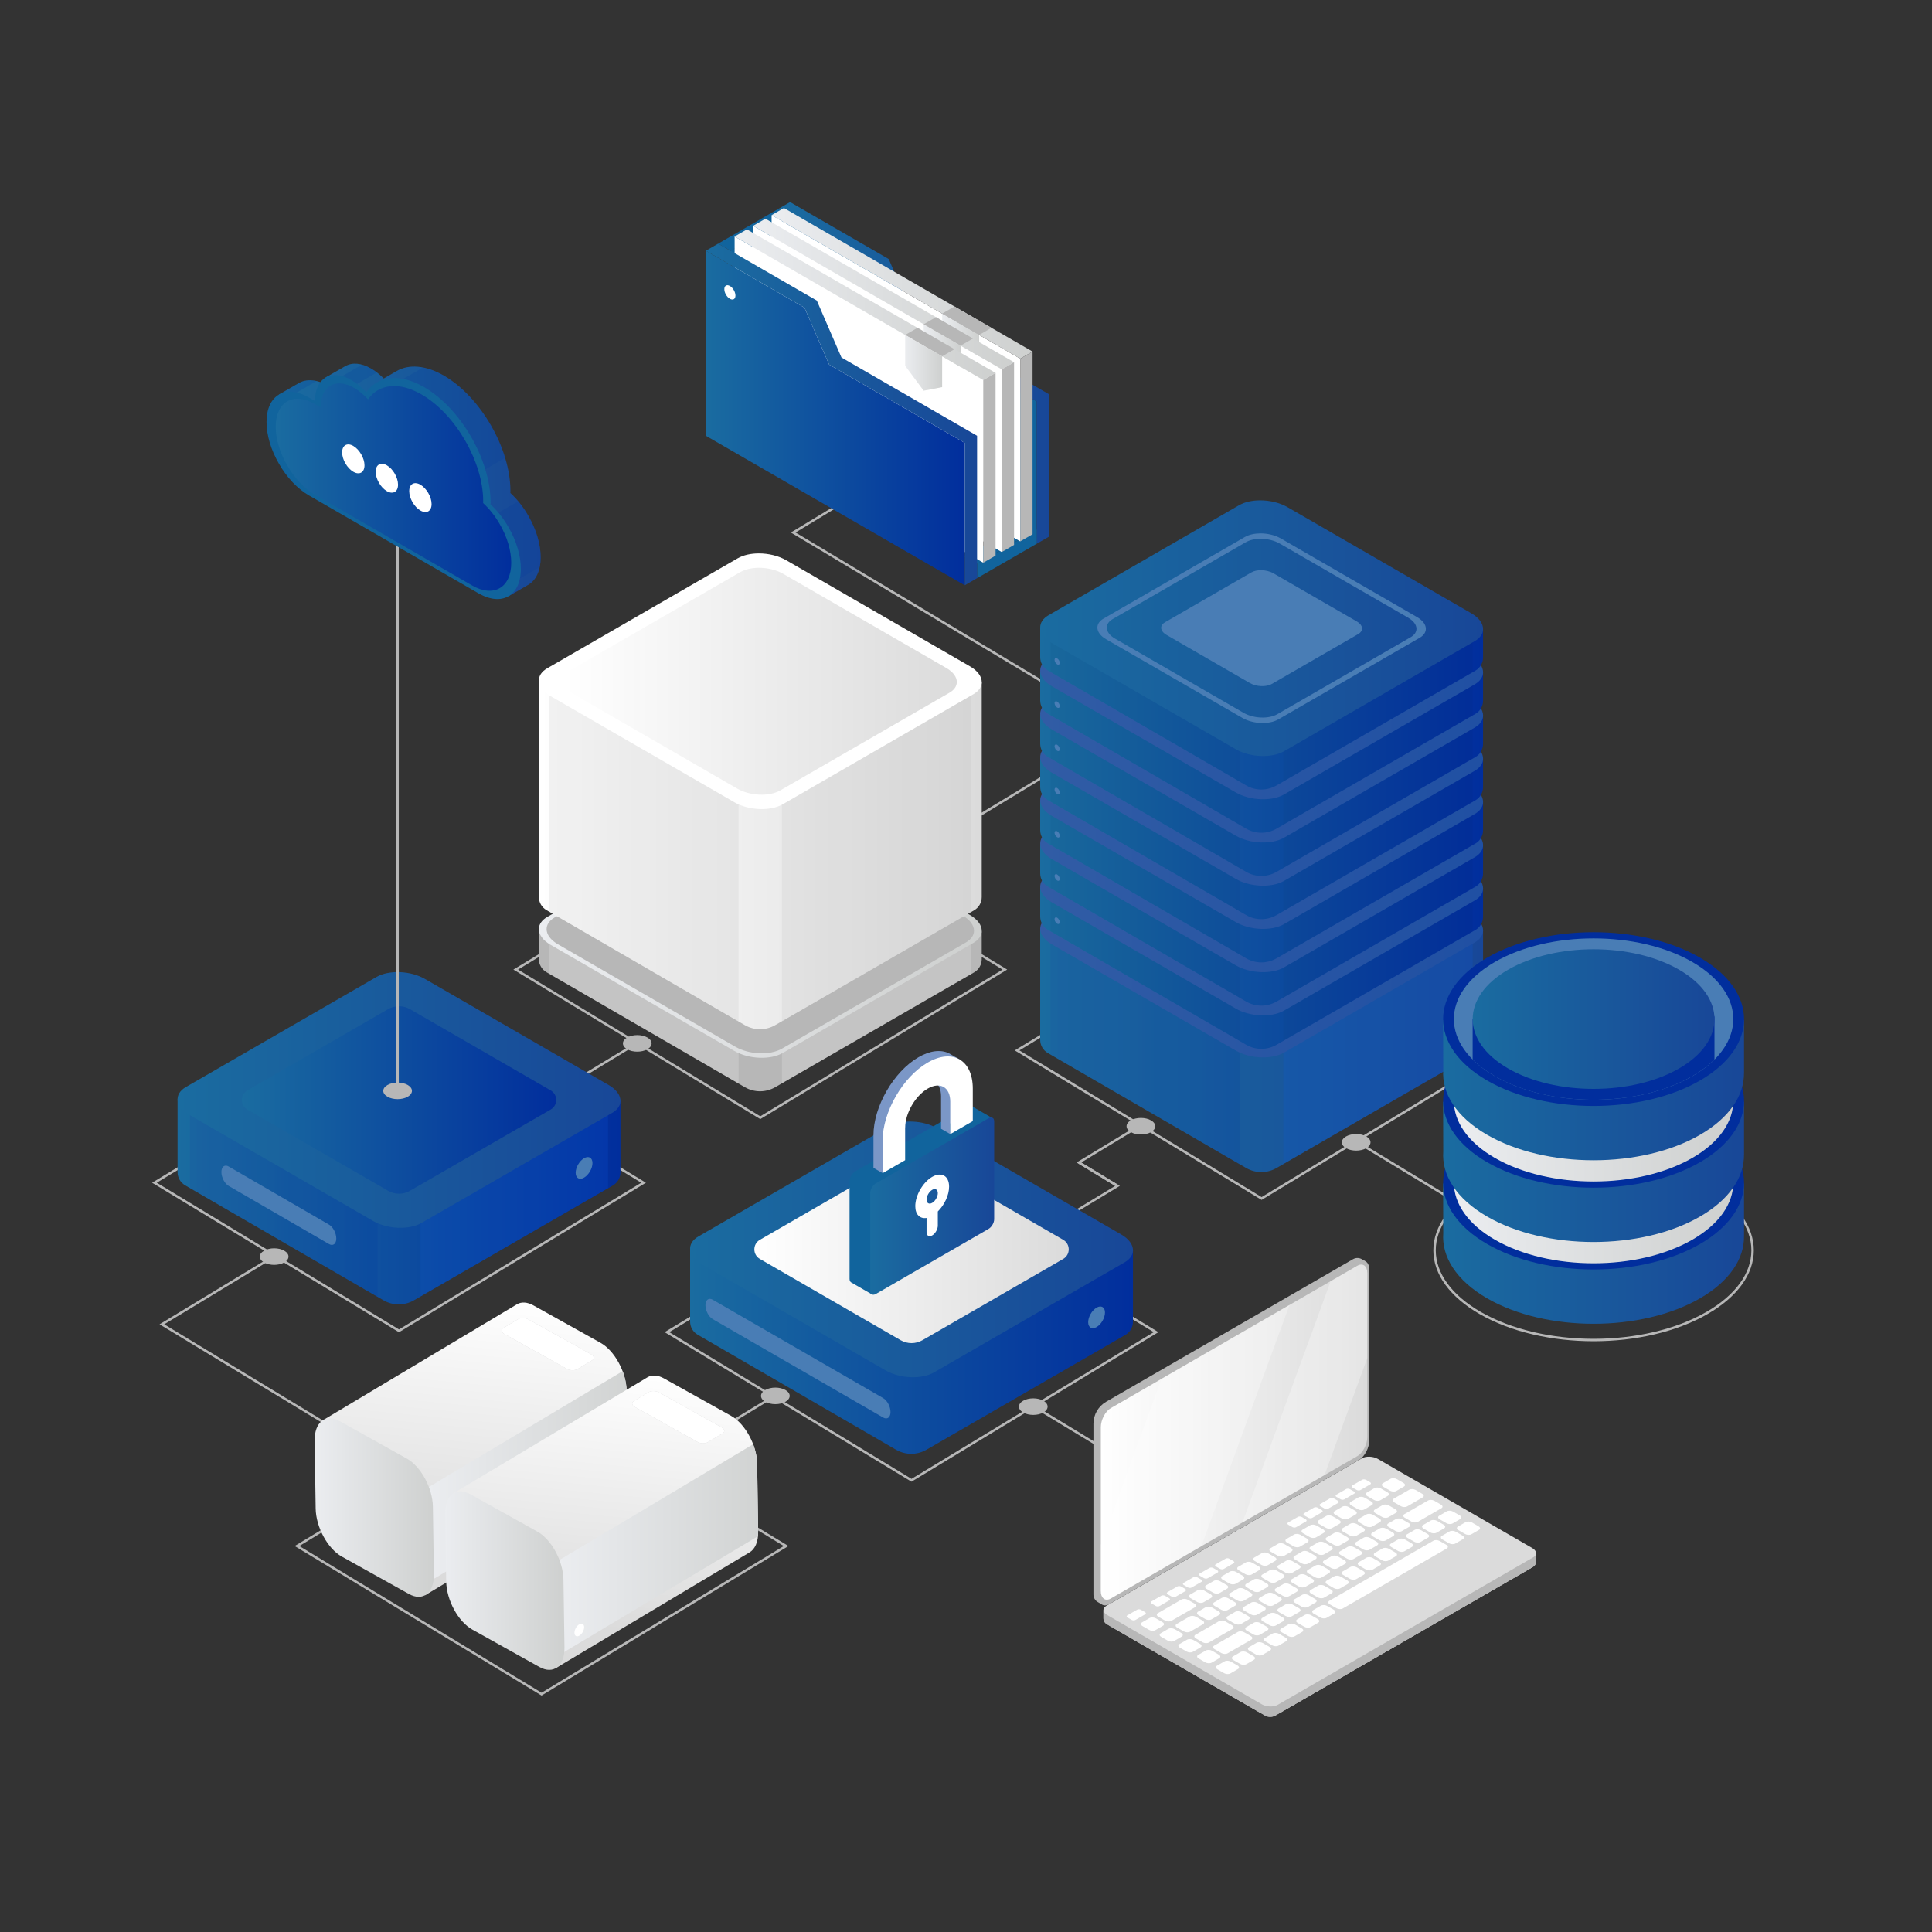 <?xml version="1.0" encoding="UTF-8"?>
<svg xmlns="http://www.w3.org/2000/svg" xmlns:xlink="http://www.w3.org/1999/xlink" viewBox="0 0 800 800">
  <rect x="0" y="0" width="800" height="800" fill="#333333" stroke="none"/>
  <defs>
    <style>
      .cls-1, .cls-2, .cls-3 {
        fill: #b7b7b7;
      }

      .cls-1, .cls-4, .cls-5, .cls-6 {
        clip-rule: evenodd;
      }

      .cls-7 {
        fill: url(#Gradient_bez_nazwy_849-8);
      }

      .cls-7, .cls-8, .cls-9, .cls-10, .cls-11, .cls-12, .cls-13, .cls-14, .cls-15, .cls-16, .cls-17, .cls-18, .cls-19, .cls-20, .cls-21, .cls-22, .cls-23, .cls-24, .cls-25, .cls-26, .cls-27, .cls-28, .cls-29, .cls-30, .cls-31, .cls-32, .cls-33, .cls-34, .cls-35, .cls-36, .cls-37, .cls-38, .cls-39, .cls-40, .cls-41, .cls-42, .cls-43, .cls-3, .cls-44, .cls-45 {
        fill-rule: evenodd;
      }

      .cls-8 {
        fill: url(#Gradient_bez_nazwy_849-4);
      }

      .cls-9 {
        fill: url(#Gradient_bez_nazwy_849-7);
      }

      .cls-10 {
        fill: url(#Gradient_bez_nazwy_849-9);
      }

      .cls-11 {
        fill: url(#Gradient_bez_nazwy_849-3);
      }

      .cls-12 {
        fill: url(#Gradient_bez_nazwy_849-2);
      }

      .cls-13 {
        fill: url(#Gradient_bez_nazwy_849-6);
      }

      .cls-14 {
        fill: url(#Gradient_bez_nazwy_827-2);
      }

      .cls-15 {
        fill: url(#Gradient_bez_nazwy_827-7);
      }

      .cls-16 {
        fill: url(#Gradient_bez_nazwy_827-6);
      }

      .cls-17 {
        fill: url(#Gradient_bez_nazwy_837-9);
      }

      .cls-18 {
        fill: url(#Gradient_bez_nazwy_837-4);
      }

      .cls-19 {
        fill: url(#Gradient_bez_nazwy_837-5);
      }

      .cls-20 {
        fill: url(#Gradient_bez_nazwy_837-7);
      }

      .cls-21, .cls-46 {
        fill: #fff;
      }

      .cls-22 {
        fill: url(#Gradient_bez_nazwy_837-13);
      }

      .cls-23 {
        fill: url(#Gradient_bez_nazwy_837-10);
      }

      .cls-24 {
        fill: url(#Gradient_bez_nazwy_837-14);
      }

      .cls-25 {
        fill: url(#Gradient_bez_nazwy_837-12);
      }

      .cls-26 {
        fill: url(#Gradient_bez_nazwy_837-11);
      }

      .cls-27 {
        fill: url(#Gradient_bez_nazwy_849-13);
      }

      .cls-28 {
        fill: url(#Gradient_bez_nazwy_849-10);
      }

      .cls-29 {
        fill: url(#Gradient_bez_nazwy_849-12);
      }

      .cls-30 {
        fill: url(#Gradient_bez_nazwy_849-11);
      }

      .cls-31 {
        fill: url(#Gradient_bez_nazwy_857-16);
      }

      .cls-32 {
        fill: url(#Gradient_bez_nazwy_857-14);
      }

      .cls-33 {
        fill: url(#Gradient_bez_nazwy_857-19);
      }

      .cls-34 {
        fill: url(#Gradient_bez_nazwy_857-18);
      }

      .cls-35 {
        fill: url(#Gradient_bez_nazwy_849);
      }

      .cls-36 {
        fill: url(#Gradient_bez_nazwy_827);
      }

      .cls-37 {
        fill: url(#Gradient_bez_nazwy_2-2);
      }

      .cls-47 {
        stroke: #b7b7b7;
        stroke-miterlimit: 10;
      }

      .cls-47, .cls-4 {
        fill: none;
      }

      .cls-38 {
        fill: #0959dd;
        mix-blend-mode: multiply;
      }

      .cls-39 {
        fill: url(#Gradient_bez_nazwy_2);
      }

      .cls-48 {
        isolation: isolate;
      }

      .cls-40 {
        fill: #dbdbdb;
      }

      .cls-49, .cls-44 {
        fill: #11649d;
      }

      .cls-50 {
        clip-path: url(#clippath-11);
      }

      .cls-51 {
        clip-path: url(#clippath-10);
      }

      .cls-52 {
        clip-path: url(#clippath-15);
      }

      .cls-53 {
        clip-path: url(#clippath-13);
      }

      .cls-54 {
        clip-path: url(#clippath-14);
      }

      .cls-55 {
        clip-path: url(#clippath-12);
      }

      .cls-56 {
        clip-path: url(#clippath-1);
      }

      .cls-57 {
        clip-path: url(#clippath-3);
      }

      .cls-58 {
        clip-path: url(#clippath-4);
      }

      .cls-59 {
        clip-path: url(#clippath-2);
      }

      .cls-60 {
        clip-path: url(#clippath-7);
      }

      .cls-61 {
        clip-path: url(#clippath-6);
      }

      .cls-62 {
        clip-path: url(#clippath-9);
      }

      .cls-63 {
        clip-path: url(#clippath-8);
      }

      .cls-64 {
        clip-path: url(#clippath-5);
      }

      .cls-41 {
        fill: #012e9d;
      }

      .cls-42 {
        fill: #05000d;
      }

      .cls-42, .cls-43, .cls-65 {
        opacity: .18;
      }

      .cls-43 {
        fill: #003ba0;
      }

      .cls-66 {
        fill: #7b97c7;
      }

      .cls-67 {
        fill: url(#Gradient_bez_nazwy_857-17);
      }

      .cls-68 {
        fill: url(#Gradient_bez_nazwy_857-13);
      }

      .cls-69 {
        fill: url(#Gradient_bez_nazwy_857-12);
      }

      .cls-70 {
        fill: url(#Gradient_bez_nazwy_857-11);
      }

      .cls-71 {
        fill: url(#Gradient_bez_nazwy_857-10);
      }

      .cls-72, .cls-45 {
        fill: #497db5;
      }

      .cls-73 {
        opacity: .3;
      }

      .cls-74 {
        fill: url(#Gradient_bez_nazwy_837-8);
      }

      .cls-75 {
        fill: url(#Gradient_bez_nazwy_837-2);
      }

      .cls-76 {
        fill: url(#Gradient_bez_nazwy_837-3);
      }

      .cls-77 {
        fill: url(#Gradient_bez_nazwy_857-9);
      }

      .cls-78 {
        fill: url(#Gradient_bez_nazwy_857-4);
      }

      .cls-79 {
        fill: url(#Gradient_bez_nazwy_857-5);
      }

      .cls-80 {
        fill: url(#Gradient_bez_nazwy_857-2);
      }

      .cls-81 {
        fill: url(#Gradient_bez_nazwy_857-8);
      }

      .cls-82 {
        fill: url(#Gradient_bez_nazwy_857-6);
      }

      .cls-83 {
        fill: url(#Gradient_bez_nazwy_857-7);
      }

      .cls-84 {
        fill: url(#Gradient_bez_nazwy_857-3);
      }

      .cls-85 {
        fill: url(#Gradient_bez_nazwy_827-5);
      }

      .cls-86 {
        fill: url(#Gradient_bez_nazwy_827-4);
      }

      .cls-87 {
        fill: url(#Gradient_bez_nazwy_827-3);
      }

      .cls-88 {
        fill: url(#Gradient_bez_nazwy_849-5);
      }

      .cls-89 {
        fill: url(#Gradient_bez_nazwy_817-2);
      }

      .cls-90 {
        fill: url(#Gradient_bez_nazwy_817-3);
      }

      .cls-91 {
        fill: url(#Gradient_bez_nazwy_817-4);
      }

      .cls-92 {
        fill: url(#Gradient_bez_nazwy_817-5);
      }

      .cls-93 {
        fill: url(#Gradient_bez_nazwy_817-6);
      }

      .cls-94 {
        fill: url(#Gradient_bez_nazwy_817-7);
      }

      .cls-5 {
        fill: url(#Gradient_bez_nazwy_837-6);
      }

      .cls-95 {
        clip-path: url(#clippath);
      }

      .cls-6 {
        fill: url(#Gradient_bez_nazwy_857-15);
      }

      .cls-96 {
        fill: url(#Gradient_bez_nazwy_857);
      }

      .cls-97 {
        fill: url(#Gradient_bez_nazwy_817);
      }

      .cls-98 {
        fill: url(#Gradient_bez_nazwy_837);
      }
    </style>
    <linearGradient id="Gradient_bez_nazwy_827" data-name="Gradient bez nazwy 827" x1="286.86" y1="526.91" x2="299.01" y2="635.17" gradientTransform="translate(481.64 4.58) rotate(179.14) scale(1 -1)" gradientUnits="userSpaceOnUse">
      <stop offset="0" stop-color="#fff"/>
      <stop offset="1" stop-color="#dbdbdb"/>
    </linearGradient>
    <clipPath id="clippath">
      <path class="cls-4" d="M256.38,612.53h0l-80.4,48.05-42.17-72.55,80.34-48.01h0c1.81-1.01,4.16-.91,6.75.53l27.76,15.48c5.85,3.26,10.7,12.19,10.81,19.92l.42,28.03c.06,4.23-1.3,7.23-3.51,8.55Z"/>
    </clipPath>
    <linearGradient id="Gradient_bez_nazwy_849" data-name="Gradient bez nazwy 849" x1="177.6" y1="607.67" x2="269.73" y2="607.67" gradientUnits="userSpaceOnUse">
      <stop offset="0" stop-color="#ebedf0"/>
      <stop offset="1" stop-color="#ced0cf"/>
    </linearGradient>
    <linearGradient id="Gradient_bez_nazwy_849-2" data-name="Gradient bez nazwy 849" x1="130.29" y1="624.24" x2="179.68" y2="624.24" xlink:href="#Gradient_bez_nazwy_849"/>
    <linearGradient id="Gradient_bez_nazwy_827-2" data-name="Gradient bez nazwy 827" x1="233.27" y1="557.95" x2="245.41" y2="666.22" xlink:href="#Gradient_bez_nazwy_827"/>
    <clipPath id="clippath-1">
      <path class="cls-4" d="M310.43,642.76h0l-80.4,48.05-42.17-72.55,80.34-48.01h0c1.81-1.01,4.16-.91,6.75.53l27.76,15.48c5.85,3.26,10.7,12.19,10.81,19.92l.42,28.03c.06,4.23-1.3,7.23-3.51,8.55Z"/>
    </clipPath>
    <linearGradient id="Gradient_bez_nazwy_849-3" data-name="Gradient bez nazwy 849" x1="231.65" y1="637.9" x2="323.78" y2="637.9" xlink:href="#Gradient_bez_nazwy_849"/>
    <linearGradient id="Gradient_bez_nazwy_849-4" data-name="Gradient bez nazwy 849" x1="184.34" y1="654.48" x2="233.74" y2="654.48" xlink:href="#Gradient_bez_nazwy_849"/>
    <linearGradient id="Gradient_bez_nazwy_837" data-name="Gradient bez nazwy 837" x1="430.72" y1="434.94" x2="614.1" y2="434.94" gradientUnits="userSpaceOnUse">
      <stop offset="0" stop-color="#1a6ca0"/>
      <stop offset="1" stop-color="#184798"/>
    </linearGradient>
    <clipPath id="clippath-2">
      <path class="cls-98" d="M430.72,430.57c0,2.24,1.19,4.31,3.13,5.44,13.17,7.63,64.19,37.21,82.14,47.62,1.94,1.13,4.11,1.69,6.28,1.7h.05c2.16,0,4.32-.57,6.26-1.68,17.99-10.39,69.17-39.94,82.38-47.56,1.94-1.12,3.14-3.2,3.14-5.44v-45.4l-183.38-.69v46.02Z"/>
    </clipPath>
    <linearGradient id="Gradient_bez_nazwy_2" data-name="Gradient bez nazwy 2" x1="435.02" y1="440.13" x2="513.43" y2="440.13" gradientUnits="userSpaceOnUse">
      <stop offset="0" stop-color="#1b469e"/>
      <stop offset="1" stop-color="#0038a1"/>
    </linearGradient>
    <linearGradient id="Gradient_bez_nazwy_817" data-name="Gradient bez nazwy 817" x1="430.72" y1="384.89" x2="614.1" y2="384.89" gradientUnits="userSpaceOnUse">
      <stop offset="0" stop-color="#315ca5"/>
      <stop offset="1" stop-color="#2050a3"/>
    </linearGradient>
    <linearGradient id="Gradient_bez_nazwy_857" data-name="Gradient bez nazwy 857" x1="430.72" y1="400.86" x2="614.1" y2="400.86" gradientUnits="userSpaceOnUse">
      <stop offset="0" stop-color="#1a6ca0"/>
      <stop offset="1" stop-color="#012e9d"/>
    </linearGradient>
    <clipPath id="clippath-3">
      <path class="cls-96" d="M430.72,379.54c0,2.24,1.19,4.31,3.13,5.44,13.17,7.63,64.19,37.21,82.14,47.62,1.94,1.13,4.11,1.69,6.28,1.7h.05c2.16,0,4.32-.57,6.26-1.68,17.99-10.39,69.17-39.94,82.38-47.56,1.94-1.12,3.14-3.2,3.14-5.44v-11.5l-183.38-.69v12.13Z"/>
    </clipPath>
    <linearGradient id="Gradient_bez_nazwy_817-2" data-name="Gradient bez nazwy 817" y1="367.5" y2="367.5" xlink:href="#Gradient_bez_nazwy_817"/>
    <linearGradient id="Gradient_bez_nazwy_857-2" data-name="Gradient bez nazwy 857" y1="382.96" y2="382.96" xlink:href="#Gradient_bez_nazwy_857"/>
    <linearGradient id="Gradient_bez_nazwy_857-3" data-name="Gradient bez nazwy 857" y1="382.96" y2="382.96" xlink:href="#Gradient_bez_nazwy_857"/>
    <clipPath id="clippath-4">
      <path class="cls-84" d="M430.72,361.65c0,2.24,1.19,4.31,3.13,5.44,13.17,7.63,64.19,37.21,82.14,47.62,1.94,1.13,4.11,1.69,6.28,1.7h.05c2.16,0,4.32-.57,6.26-1.68,17.99-10.39,69.17-39.94,82.38-47.56,1.94-1.12,3.14-3.2,3.14-5.44v-11.5l-183.38-.69v12.13Z"/>
    </clipPath>
    <linearGradient id="Gradient_bez_nazwy_817-3" data-name="Gradient bez nazwy 817" y1="349.6" y2="349.6" xlink:href="#Gradient_bez_nazwy_817"/>
    <linearGradient id="Gradient_bez_nazwy_857-4" data-name="Gradient bez nazwy 857" y1="365.06" y2="365.06" xlink:href="#Gradient_bez_nazwy_857"/>
    <linearGradient id="Gradient_bez_nazwy_857-5" data-name="Gradient bez nazwy 857" y1="365.06" y2="365.06" xlink:href="#Gradient_bez_nazwy_857"/>
    <clipPath id="clippath-5">
      <path class="cls-79" d="M430.72,343.75c0,2.24,1.19,4.31,3.13,5.44,13.17,7.63,64.19,37.21,82.14,47.62,1.94,1.13,4.11,1.69,6.28,1.7h.05c2.16,0,4.32-.57,6.26-1.68,17.99-10.39,69.17-39.94,82.38-47.56,1.94-1.12,3.14-3.2,3.14-5.44v-11.5l-183.38-.69v12.13Z"/>
    </clipPath>
    <linearGradient id="Gradient_bez_nazwy_817-4" data-name="Gradient bez nazwy 817" y1="331.7" y2="331.7" xlink:href="#Gradient_bez_nazwy_817"/>
    <linearGradient id="Gradient_bez_nazwy_857-6" data-name="Gradient bez nazwy 857" y1="347.16" y2="347.16" xlink:href="#Gradient_bez_nazwy_857"/>
    <linearGradient id="Gradient_bez_nazwy_857-7" data-name="Gradient bez nazwy 857" y1="347.16" y2="347.16" xlink:href="#Gradient_bez_nazwy_857"/>
    <clipPath id="clippath-6">
      <path class="cls-83" d="M430.72,325.85c0,2.24,1.19,4.31,3.13,5.44,13.17,7.63,64.19,37.21,82.14,47.62,1.94,1.13,4.11,1.69,6.28,1.7h.05c2.16,0,4.32-.57,6.26-1.68,17.99-10.39,69.17-39.94,82.38-47.56,1.94-1.12,3.14-3.2,3.14-5.44v-11.5l-183.38-.69v12.13Z"/>
    </clipPath>
    <linearGradient id="Gradient_bez_nazwy_817-5" data-name="Gradient bez nazwy 817" y1="313.8" y2="313.8" xlink:href="#Gradient_bez_nazwy_817"/>
    <linearGradient id="Gradient_bez_nazwy_857-8" data-name="Gradient bez nazwy 857" y1="329.27" y2="329.27" xlink:href="#Gradient_bez_nazwy_857"/>
    <linearGradient id="Gradient_bez_nazwy_857-9" data-name="Gradient bez nazwy 857" y1="329.27" y2="329.27" xlink:href="#Gradient_bez_nazwy_857"/>
    <clipPath id="clippath-7">
      <path class="cls-77" d="M430.72,307.95c0,2.24,1.19,4.31,3.13,5.44,13.17,7.63,64.19,37.21,82.14,47.62,1.94,1.13,4.11,1.69,6.28,1.7h.05c2.16,0,4.32-.57,6.26-1.68,17.99-10.39,69.17-39.94,82.38-47.56,1.94-1.12,3.14-3.2,3.14-5.44v-11.5l-183.38-.69v12.13Z"/>
    </clipPath>
    <linearGradient id="Gradient_bez_nazwy_817-6" data-name="Gradient bez nazwy 817" y1="295.91" y2="295.91" xlink:href="#Gradient_bez_nazwy_817"/>
    <linearGradient id="Gradient_bez_nazwy_857-10" data-name="Gradient bez nazwy 857" y1="311.37" y2="311.37" xlink:href="#Gradient_bez_nazwy_857"/>
    <linearGradient id="Gradient_bez_nazwy_857-11" data-name="Gradient bez nazwy 857" y1="311.37" y2="311.37" xlink:href="#Gradient_bez_nazwy_857"/>
    <clipPath id="clippath-8">
      <path class="cls-70" d="M430.72,290.06c0,2.24,1.19,4.31,3.13,5.44,13.17,7.63,64.19,37.21,82.14,47.62,1.94,1.13,4.11,1.69,6.28,1.7h.05c2.16,0,4.32-.57,6.26-1.68,17.99-10.39,69.17-39.94,82.38-47.56,1.94-1.12,3.14-3.2,3.14-5.44v-11.5l-183.38-.69v12.13Z"/>
    </clipPath>
    <linearGradient id="Gradient_bez_nazwy_817-7" data-name="Gradient bez nazwy 817" y1="278.01" y2="278.01" xlink:href="#Gradient_bez_nazwy_817"/>
    <linearGradient id="Gradient_bez_nazwy_857-12" data-name="Gradient bez nazwy 857" y1="293.47" y2="293.47" xlink:href="#Gradient_bez_nazwy_857"/>
    <linearGradient id="Gradient_bez_nazwy_857-13" data-name="Gradient bez nazwy 857" y1="293.47" y2="293.47" xlink:href="#Gradient_bez_nazwy_857"/>
    <clipPath id="clippath-9">
      <path class="cls-68" d="M430.72,272.16c0,2.24,1.19,4.31,3.13,5.44,13.17,7.63,64.19,37.21,82.14,47.62,1.94,1.13,4.11,1.69,6.28,1.7h.05c2.16,0,4.32-.57,6.26-1.68,17.99-10.39,69.17-39.94,82.38-47.56,1.94-1.12,3.14-3.2,3.14-5.44v-11.5l-183.38-.69v12.13Z"/>
    </clipPath>
    <linearGradient id="Gradient_bez_nazwy_837-2" data-name="Gradient bez nazwy 837" y1="260.11" y2="260.11" xlink:href="#Gradient_bez_nazwy_837"/>
    <linearGradient id="Gradient_bez_nazwy_837-3" data-name="Gradient bez nazwy 837" x1="431.02" y1="260.11" x2="613.53" y2="260.11" xlink:href="#Gradient_bez_nazwy_837"/>
    <clipPath id="clippath-10">
      <path class="cls-2" d="M223.13,397.11c0,2.24,1.19,4.31,3.13,5.44,13.17,7.63,64.19,37.21,82.14,47.62,1.94,1.13,4.11,1.69,6.28,1.7h.05c2.16,0,4.32-.57,6.26-1.68,17.99-10.39,69.17-39.94,82.38-47.56,1.94-1.12,3.14-3.2,3.14-5.44v-11.5l-183.38-.69v12.13Z"/>
    </clipPath>
    <linearGradient id="Gradient_bez_nazwy_849-5" data-name="Gradient bez nazwy 849" x1="223.13" y1="385.06" x2="406.51" y2="385.06" xlink:href="#Gradient_bez_nazwy_849"/>
    <linearGradient id="Gradient_bez_nazwy_827-3" data-name="Gradient bez nazwy 827" x1="223.13" y1="353.95" x2="406.51" y2="353.95" gradientTransform="matrix(1,0,0,1,0,0)" xlink:href="#Gradient_bez_nazwy_827"/>
    <linearGradient id="Gradient_bez_nazwy_827-4" data-name="Gradient bez nazwy 827" x1="223.13" y1="353.95" x2="406.51" y2="353.95" gradientTransform="matrix(1,0,0,1,0,0)" xlink:href="#Gradient_bez_nazwy_827"/>
    <clipPath id="clippath-11">
      <path class="cls-86" d="M223.13,371.41c0,2.24,1.19,4.31,3.13,5.44,13.17,7.63,64.19,37.21,82.14,47.62,1.94,1.13,4.11,1.69,6.28,1.7h.05c2.16,0,4.32-.57,6.26-1.68,17.99-10.39,69.17-39.94,82.38-47.56,1.94-1.12,3.14-3.2,3.14-5.44v-89.05l-183.38-.69v89.67Z"/>
    </clipPath>
    <linearGradient id="Gradient_bez_nazwy_827-5" data-name="Gradient bez nazwy 827" x1="233.44" y1="282.08" x2="396.2" y2="282.08" gradientTransform="matrix(1,0,0,1,0,0)" xlink:href="#Gradient_bez_nazwy_827"/>
    <linearGradient id="Gradient_bez_nazwy_857-14" data-name="Gradient bez nazwy 857" x1="73.53" y1="497.62" x2="256.91" y2="497.62" xlink:href="#Gradient_bez_nazwy_857"/>
    <linearGradient id="Gradient_bez_nazwy_857-15" data-name="Gradient bez nazwy 857" x1="73.53" y1="497.62" x2="256.91" y2="497.62" xlink:href="#Gradient_bez_nazwy_857"/>
    <clipPath id="clippath-12">
      <path class="cls-6" d="M256.91,455.81v29.63c0,2.25-1.2,4.32-3.14,5.44-13.21,7.63-64.39,37.18-82.38,47.56-3.9,2.25-8.7,2.24-12.59-.01-17.95-10.41-68.97-39.99-82.14-47.62-1.94-1.12-3.13-3.2-3.13-5.44v-30.25"/>
    </clipPath>
    <linearGradient id="Gradient_bez_nazwy_2-2" data-name="Gradient bez nazwy 2" x1="78.69" y1="492.91" x2="156.33" y2="492.91" xlink:href="#Gradient_bez_nazwy_2"/>
    <linearGradient id="Gradient_bez_nazwy_837-4" data-name="Gradient bez nazwy 837" x1="73.53" y1="455.46" x2="256.92" y2="455.46" xlink:href="#Gradient_bez_nazwy_837"/>
    <linearGradient id="Gradient_bez_nazwy_857-16" data-name="Gradient bez nazwy 857" x1="100.14" y1="455.46" x2="230.31" y2="455.46" xlink:href="#Gradient_bez_nazwy_857"/>
    <linearGradient id="Gradient_bez_nazwy_837-5" data-name="Gradient bez nazwy 837" x1="115.49" y1="198.75" x2="223.91" y2="198.75" xlink:href="#Gradient_bez_nazwy_837"/>
    <linearGradient id="Gradient_bez_nazwy_837-6" data-name="Gradient bez nazwy 837" x1="115.49" y1="198.75" x2="223.91" y2="198.75" xlink:href="#Gradient_bez_nazwy_837"/>
    <clipPath id="clippath-13">
      <path class="cls-5" d="M115.49,163.4l8.21-4.74h0c3.18-1.86,7.59-1.61,12.45,1.19l2.51,1.45c0-1.23.11-2.37.33-3.4l-4.22-1.55,8.21-4.74v.03c2.73-1.63,6.53-1.44,10.72.99,1.79,1.03,3.55,2.42,5.21,4.1l5.2-3c5.1-3.05,12.15-2.54,19.67,1.8,15.22,8.79,27.58,30.2,27.58,47.77,0,.29,0,.58-.03.83,2.81,2.58,5.34,5.78,7.4,9.37,3.33,5.72,5.16,11.87,5.16,17.31s-1.94,9.45-5.07,11.3h0s-.07.04-.07.04c0,0-.01,0-.02.01l-8.3,4.8,1.26-3.9c-1.69-.35-3.49-1.05-5.35-2.12l-70.2-40.53c-4.71-2.72-9.13-7.38-12.39-13.09-3.33-5.72-5.17-11.87-5.17-17.31,0-1.94.24-3.67.68-5.19l-3.79-1.4Z"/>
    </clipPath>
    <linearGradient id="Gradient_bez_nazwy_857-17" data-name="Gradient bez nazwy 857" x1="114.18" y1="201.69" x2="211.69" y2="201.69" xlink:href="#Gradient_bez_nazwy_857"/>
    <clipPath id="clippath-14">
      <path class="cls-1" d="M636.08,643.07l-179.17,23.67v3.35c0,1.02.54,1.96,1.42,2.47,8.72,5.03,54.84,31.66,65.45,37.79,1.35.78,3.01.78,4.36,0,14.31-8.26,94.74-54.66,106.58-61.5.9-.52,1.44-1.49,1.42-2.52-.03-1.43-.06-3.24-.06-3.24Z"/>
    </clipPath>
    <linearGradient id="Gradient_bez_nazwy_827-6" data-name="Gradient bez nazwy 827" x1="455.83" y1="593.01" x2="566.17" y2="593.01" gradientTransform="matrix(1,0,0,1,0,0)" xlink:href="#Gradient_bez_nazwy_827"/>
    <clipPath id="clippath-15">
      <path class="cls-4" d="M455.83,590.98c0-3.04,1.85-6.59,4.14-7.91l102.06-58.93c2.28-1.32,4.14.08,4.14,3.13v67.78c0,3.04-1.85,6.59-4.14,7.91l-102.06,58.93c-2.28,1.32-4.14-.08-4.14-3.13v-67.78Z"/>
    </clipPath>
    <linearGradient id="Gradient_bez_nazwy_857-18" data-name="Gradient bez nazwy 857" x1="285.76" y1="559.5" x2="469.14" y2="559.5" xlink:href="#Gradient_bez_nazwy_857"/>
    <linearGradient id="Gradient_bez_nazwy_837-7" data-name="Gradient bez nazwy 837" x1="285.76" y1="517.34" x2="469.14" y2="517.34" xlink:href="#Gradient_bez_nazwy_837"/>
    <linearGradient id="Gradient_bez_nazwy_827-7" data-name="Gradient bez nazwy 827" x1="312.37" y1="517.34" x2="442.53" y2="517.34" gradientTransform="matrix(1,0,0,1,0,0)" xlink:href="#Gradient_bez_nazwy_827"/>
    <linearGradient id="Gradient_bez_nazwy_837-8" data-name="Gradient bez nazwy 837" x1="360.33" y1="499.43" x2="411.67" y2="499.43" xlink:href="#Gradient_bez_nazwy_837"/>
    <linearGradient id="Gradient_bez_nazwy_837-9" data-name="Gradient bez nazwy 837" x1="322.06" y1="154.42" x2="434.37" y2="154.42" xlink:href="#Gradient_bez_nazwy_837"/>
    <linearGradient id="Gradient_bez_nazwy_849-6" data-name="Gradient bez nazwy 849" x1="319.5" y1="117.33" x2="427.56" y2="117.33" xlink:href="#Gradient_bez_nazwy_849"/>
    <linearGradient id="Gradient_bez_nazwy_849-7" data-name="Gradient bez nazwy 849" x1="390.12" y1="141.4" x2="405.44" y2="141.4" xlink:href="#Gradient_bez_nazwy_849"/>
    <linearGradient id="Gradient_bez_nazwy_849-8" data-name="Gradient bez nazwy 849" x1="311.85" y1="121.75" x2="419.9" y2="121.75" xlink:href="#Gradient_bez_nazwy_849"/>
    <linearGradient id="Gradient_bez_nazwy_849-9" data-name="Gradient bez nazwy 849" x1="382.47" y1="145.82" x2="397.78" y2="145.82" xlink:href="#Gradient_bez_nazwy_849"/>
    <linearGradient id="Gradient_bez_nazwy_849-10" data-name="Gradient bez nazwy 849" x1="304.19" y1="126.17" x2="412.24" y2="126.17" xlink:href="#Gradient_bez_nazwy_849"/>
    <linearGradient id="Gradient_bez_nazwy_857-19" data-name="Gradient bez nazwy 857" x1="292.28" y1="173.08" x2="399.48" y2="173.08" xlink:href="#Gradient_bez_nazwy_857"/>
    <linearGradient id="Gradient_bez_nazwy_837-10" data-name="Gradient bez nazwy 837" x1="292.28" y1="171.61" x2="404.59" y2="171.61" xlink:href="#Gradient_bez_nazwy_837"/>
    <linearGradient id="Gradient_bez_nazwy_849-11" data-name="Gradient bez nazwy 849" x1="374.81" y1="150.24" x2="390.12" y2="150.24" xlink:href="#Gradient_bez_nazwy_849"/>
    <linearGradient id="Gradient_bez_nazwy_837-11" data-name="Gradient bez nazwy 837" x1="597.56" y1="512.18" x2="722.17" y2="512.18" xlink:href="#Gradient_bez_nazwy_837"/>
    <linearGradient id="Gradient_bez_nazwy_849-12" data-name="Gradient bez nazwy 849" x1="602.01" y1="489.69" x2="717.72" y2="489.69" xlink:href="#Gradient_bez_nazwy_849"/>
    <linearGradient id="Gradient_bez_nazwy_837-12" data-name="Gradient bez nazwy 837" x1="597.56" y1="478.32" x2="722.17" y2="478.32" xlink:href="#Gradient_bez_nazwy_837"/>
    <linearGradient id="Gradient_bez_nazwy_849-13" data-name="Gradient bez nazwy 849" x1="602.01" y1="455.83" x2="717.72" y2="455.83" xlink:href="#Gradient_bez_nazwy_849"/>
    <linearGradient id="Gradient_bez_nazwy_837-13" data-name="Gradient bez nazwy 837" x1="597.56" y1="444.47" x2="722.17" y2="444.47" xlink:href="#Gradient_bez_nazwy_837"/>
    <linearGradient id="Gradient_bez_nazwy_837-14" data-name="Gradient bez nazwy 837" x1="609.8" y1="421.98" x2="709.94" y2="421.98" xlink:href="#Gradient_bez_nazwy_837"/>
  </defs>
  <g class="cls-48">
    <g id="Warstwa_1" data-name="Warstwa 1">
      <path class="cls-47" d="M231.99,631.76l87.85-53.21-87.85,53.21Z"/>
      <g>
        <polyline class="cls-47" points="446.75 481.36 462.74 491.05 408.21 524.08 462.74 491.05"/>
        <polyline class="cls-47" points="462.74 491.05 446.75 481.36 470.26 467.13"/>
      </g>
      <polyline class="cls-47" points="315 392.49 464.48 301.94 328.45 220.5 351.96 206.27"/>
      <path class="cls-47" d="M430.05,583.54l94.99,57.54-94.99-57.54Z"/>
      <path class="cls-47" d="M562.89,473.42l94.99,57.54-94.99-57.54Z"/>
      <path class="cls-47" d="M174.8,485.79l87.85-53.21-87.85,53.21Z"/>
      <polyline class="cls-47" points="67.03 548.37 112.04 521.11 67.03 548.37 199.18 628.42 67.03 548.37"/>
      <path class="cls-47" d="M725.72,517.73c0,9.7-6.69,18.91-18.84,25.92-25.92,14.97-68.1,14.97-94.02,0-12.15-7.01-18.84-16.22-18.84-25.92s6.69-18.91,18.84-25.93c12.52-7.23,29.21-11.2,47.01-11.2s34.5,3.98,47.01,11.2c12.15,7.02,18.84,16.22,18.84,25.93Z"/>
      <path class="cls-47" d="M421.14,434.94l101.27,61.33,101.27-61.33-101.27-61.32-101.27,61.32Z"/>
      <path class="cls-47" d="M122.98,640.17l101.27,61.33,101.27-61.33-101.27-61.32-101.27,61.32Z"/>
      <path class="cls-47" d="M63.95,489.74l101.27,61.33,101.27-61.33-101.27-61.32-101.27,61.32Z"/>
      <path class="cls-47" d="M276.17,551.62l101.27,61.33,101.27-61.33-101.27-61.32-101.27,61.32Z"/>
      <path class="cls-47" d="M213.55,401.48l101.27,61.33,101.27-61.33-101.27-61.32-101.27,61.32Z"/>
      <g>
        <g>
          <path class="cls-36" d="M256.38,612.53h0l-80.4,48.05-42.17-72.55,80.34-48.01h0c1.81-1.01,4.16-.91,6.75.53l27.76,15.48c5.85,3.26,10.7,12.19,10.81,19.92l.42,28.03c.06,4.23-1.3,7.23-3.51,8.55Z"/>
          <path class="cls-42" d="M218.84,546.35c-1.28-.72-3.21-.77-4.31-.11l-6.07,3.63c-1.09.65-.94,1.76.35,2.48l25.95,14.47c1.28.72,3.21.77,4.31.11l6.07-3.63c1.09-.65.94-1.76-.35-2.48l-25.95-14.47Z"/>
          <g class="cls-95">
            <polygon class="cls-35" points="269.14 561.02 177.6 615.72 178.74 654.31 269.73 599.94 269.14 561.02"/>
          </g>
          <path class="cls-12" d="M130.29,596.58c-.12-7.73,4.54-11.37,10.39-8.1l27.76,15.48c5.85,3.26,10.7,12.19,10.81,19.92l.42,28.03c.12,7.73-4.54,11.37-10.39,8.1l-27.76-15.48c-5.85-3.26-10.7-12.19-10.81-19.92l-.42-28.03Z"/>
          <path class="cls-21" d="M218.84,546.35c-1.28-.72-3.21-.77-4.31-.11l-6.07,3.63c-1.09.65-.94,1.76.35,2.48l25.95,14.47c1.28.72,3.21.77,4.31.11l6.07-3.63c1.09-.65.94-1.76-.35-2.48l-25.95-14.47Z"/>
        </g>
        <g>
          <path class="cls-14" d="M310.43,642.76h0l-80.4,48.05-42.17-72.55,80.34-48.01h0c1.81-1.01,4.16-.91,6.75.53l27.76,15.48c5.85,3.26,10.7,12.19,10.81,19.92l.42,28.03c.06,4.23-1.3,7.23-3.51,8.55Z"/>
          <path class="cls-42" d="M272.89,576.59c-1.28-.72-3.21-.77-4.31-.11l-6.07,3.63c-1.09.65-.94,1.76.35,2.48l25.95,14.47c1.28.72,3.21.77,4.31.11l6.07-3.63c1.09-.65.94-1.76-.35-2.48l-25.95-14.47Z"/>
          <g class="cls-56">
            <polygon class="cls-11" points="323.19 591.26 231.65 645.96 232.8 684.55 323.78 630.18 323.19 591.26"/>
          </g>
          <path class="cls-8" d="M184.35,626.82c-.12-7.73,4.54-11.37,10.39-8.1l27.76,15.48c5.85,3.26,10.7,12.19,10.81,19.92l.42,28.03c.12,7.73-4.54,11.37-10.39,8.1l-27.76-15.48c-5.85-3.26-10.7-12.19-10.81-19.92l-.42-28.03Z"/>
          <path class="cls-21" d="M272.89,576.59c-1.28-.72-3.21-.77-4.31-.11l-6.07,3.63c-1.09.65-.94,1.76.35,2.48l25.95,14.47c1.28.72,3.21.77,4.31.11l6.07-3.63c1.09-.65.94-1.76-.35-2.48l-25.95-14.47Z"/>
          <path class="cls-21" d="M239.84,672.6c-1.11.66-1.99,2.24-1.97,3.53s.93,1.8,2.04,1.14c1.11-.66,1.99-2.24,1.97-3.53s-.93-1.8-2.04-1.14Z"/>
        </g>
      </g>
      <g>
        <g>
          <g>
            <path class="cls-98" d="M430.72,430.57c0,2.24,1.19,4.31,3.13,5.44,13.17,7.63,64.19,37.21,82.14,47.62,1.94,1.13,4.11,1.69,6.28,1.7h.05c2.16,0,4.32-.57,6.26-1.68,17.99-10.39,69.17-39.94,82.38-47.56,1.94-1.12,3.14-3.2,3.14-5.44v-45.4l-183.38-.69v46.02Z"/>
            <g class="cls-59">
              <g class="cls-65">
                <polygon class="cls-38" points="609.8 361.42 531.39 406.69 531.39 518.83 609.8 473.56 609.8 361.42"/>
                <polygon class="cls-39" points="435.02 361.42 513.43 406.69 513.43 518.83 435.02 473.56 435.02 361.42"/>
              </g>
            </g>
          </g>
          <path class="cls-97" d="M513.12,333.95l-78.94,45.58c-2.32,1.34-3.46,3.13-3.46,5.01v.02c0,2.27,1.66,4.66,4.9,6.53l76.07,43.92c5.92,3.42,14.89,3.79,20.02.83l78.94-45.58c2.31-1.34,3.45-3.12,3.46-4.99v-.05c-.01-2.26-1.67-4.65-4.9-6.51l-76.06-43.92c-3.24-1.87-7.39-2.83-11.33-2.83-3.26,0-6.37.66-8.69,2Z"/>
        </g>
        <g>
          <g>
            <path class="cls-96" d="M430.72,379.54c0,2.24,1.19,4.31,3.13,5.44,13.17,7.63,64.19,37.21,82.14,47.62,1.94,1.13,4.11,1.69,6.28,1.7h.05c2.16,0,4.32-.57,6.26-1.68,17.99-10.39,69.17-39.94,82.38-47.56,1.94-1.12,3.14-3.2,3.14-5.44v-11.5l-183.38-.69v12.13Z"/>
            <g class="cls-57">
              <g class="cls-65">
                <polygon class="cls-42" points="609.8 310.39 531.39 355.66 531.39 467.81 609.8 422.54 609.8 310.39"/>
                <polygon class="cls-42" points="435.02 310.39 513.43 355.66 513.43 467.81 435.02 422.54 435.02 310.39"/>
              </g>
            </g>
          </g>
          <path class="cls-89" d="M513.12,316.56l-78.94,45.58c-2.32,1.34-3.46,3.13-3.46,5.01v.02c0,2.27,1.66,4.66,4.9,6.53l76.07,43.92c5.92,3.42,14.89,3.79,20.02.83l78.94-45.58c2.31-1.34,3.45-3.12,3.46-4.99v-.05c-.01-2.26-1.67-4.65-4.9-6.51l-76.06-43.92c-3.24-1.87-7.39-2.83-11.33-2.83-3.26,0-6.37.66-8.69,2Z"/>
          <path class="cls-45" d="M437.74,380c.59.34,1.07,1.17,1.07,1.85s-.48.96-1.07.62c-.59-.34-1.07-1.17-1.07-1.85s.48-.96,1.07-.62Z"/>
        </g>
        <g>
          <g>
            <path class="cls-80" d="M430.72,361.65c0,2.24,1.19,4.31,3.13,5.44,13.17,7.63,64.19,37.21,82.14,47.62,1.94,1.13,4.11,1.69,6.28,1.7h.05c2.16,0,4.32-.57,6.26-1.68,17.99-10.39,69.17-39.94,82.38-47.56,1.94-1.12,3.14-3.2,3.14-5.44v-11.5l-183.38-.69v12.13Z"/>
            <g class="cls-58">
              <g class="cls-65">
                <polygon class="cls-42" points="609.8 292.49 531.39 337.76 531.39 449.91 609.8 404.64 609.8 292.49"/>
                <polygon class="cls-42" points="435.02 292.49 513.43 337.76 513.43 449.91 435.02 404.64 435.02 292.49"/>
              </g>
            </g>
          </g>
          <path class="cls-90" d="M513.12,298.66l-78.94,45.58c-2.32,1.34-3.46,3.13-3.46,5.01v.02c0,2.27,1.66,4.66,4.9,6.53l76.07,43.92c5.92,3.42,14.89,3.79,20.02.83l78.94-45.58c2.31-1.34,3.45-3.12,3.46-4.99v-.05c-.01-2.26-1.67-4.65-4.9-6.51l-76.06-43.92c-3.24-1.87-7.39-2.83-11.33-2.83-3.26,0-6.37.66-8.69,2Z"/>
          <path class="cls-45" d="M437.74,362.11c.59.34,1.07,1.17,1.07,1.85s-.48.96-1.07.62c-.59-.34-1.07-1.17-1.07-1.85s.48-.96,1.07-.62Z"/>
        </g>
        <g>
          <g>
            <path class="cls-78" d="M430.72,343.75c0,2.24,1.19,4.31,3.13,5.44,13.17,7.63,64.19,37.21,82.14,47.62,1.94,1.13,4.11,1.69,6.28,1.7h.05c2.16,0,4.32-.57,6.26-1.68,17.99-10.39,69.17-39.94,82.38-47.56,1.94-1.12,3.14-3.2,3.14-5.44v-11.5l-183.38-.69v12.13Z"/>
            <g class="cls-64">
              <g class="cls-65">
                <polygon class="cls-42" points="609.8 274.59 531.39 319.86 531.39 432.01 609.8 386.74 609.8 274.59"/>
                <polygon class="cls-42" points="435.02 274.59 513.43 319.86 513.43 432.01 435.02 386.74 435.02 274.59"/>
              </g>
            </g>
          </g>
          <path class="cls-91" d="M513.12,280.76l-78.94,45.58c-2.32,1.34-3.46,3.13-3.46,5.01v.02c0,2.27,1.66,4.66,4.9,6.53l76.07,43.92c5.92,3.42,14.89,3.79,20.02.83l78.94-45.58c2.31-1.34,3.45-3.12,3.46-4.99v-.05c-.01-2.26-1.67-4.65-4.9-6.51l-76.06-43.92c-3.24-1.87-7.39-2.83-11.33-2.83-3.26,0-6.37.66-8.69,2Z"/>
          <path class="cls-45" d="M437.74,344.21c.59.34,1.07,1.17,1.07,1.85s-.48.96-1.07.62c-.59-.34-1.07-1.17-1.07-1.85s.48-.96,1.07-.62Z"/>
        </g>
        <g>
          <g>
            <path class="cls-82" d="M430.72,325.85c0,2.24,1.19,4.31,3.13,5.44,13.17,7.63,64.19,37.21,82.14,47.62,1.94,1.13,4.11,1.69,6.28,1.7h.05c2.16,0,4.32-.57,6.26-1.68,17.99-10.39,69.17-39.94,82.38-47.56,1.94-1.12,3.14-3.2,3.14-5.44v-11.5l-183.38-.69v12.13Z"/>
            <g class="cls-61">
              <g class="cls-65">
                <polygon class="cls-42" points="609.8 256.7 531.39 301.97 531.39 414.11 609.8 368.84 609.8 256.7"/>
                <polygon class="cls-42" points="435.02 256.7 513.43 301.97 513.43 414.11 435.02 368.84 435.02 256.7"/>
              </g>
            </g>
          </g>
          <path class="cls-92" d="M513.12,262.86l-78.94,45.58c-2.32,1.34-3.46,3.13-3.46,5.01v.02c0,2.27,1.66,4.66,4.9,6.53l76.07,43.92c5.92,3.42,14.89,3.79,20.02.83l78.94-45.58c2.31-1.34,3.45-3.12,3.46-4.99v-.05c-.01-2.26-1.67-4.65-4.9-6.51l-76.06-43.92c-3.24-1.87-7.39-2.83-11.33-2.83-3.26,0-6.37.66-8.69,2Z"/>
          <path class="cls-45" d="M437.74,326.31c.59.34,1.07,1.17,1.07,1.85s-.48.96-1.07.62c-.59-.34-1.07-1.17-1.07-1.85s.48-.96,1.07-.62Z"/>
        </g>
        <g>
          <g>
            <path class="cls-81" d="M430.72,307.95c0,2.24,1.19,4.31,3.13,5.44,13.17,7.63,64.19,37.21,82.14,47.62,1.94,1.13,4.11,1.69,6.28,1.7h.05c2.16,0,4.32-.57,6.26-1.68,17.99-10.39,69.17-39.94,82.38-47.56,1.94-1.12,3.14-3.2,3.14-5.44v-11.5l-183.38-.69v12.13Z"/>
            <g class="cls-60">
              <g class="cls-65">
                <polygon class="cls-42" points="609.8 238.8 531.39 284.07 531.39 396.22 609.8 350.95 609.8 238.8"/>
                <polygon class="cls-42" points="435.02 238.8 513.43 284.07 513.43 396.22 435.02 350.95 435.02 238.8"/>
              </g>
            </g>
          </g>
          <path class="cls-93" d="M513.12,244.97l-78.94,45.58c-2.32,1.34-3.46,3.13-3.46,5.01v.02c0,2.27,1.66,4.66,4.9,6.53l76.07,43.92c5.92,3.42,14.89,3.79,20.02.83l78.94-45.58c2.31-1.34,3.45-3.12,3.46-4.99v-.05c-.01-2.26-1.67-4.65-4.9-6.51l-76.06-43.92c-3.24-1.87-7.39-2.83-11.33-2.83-3.26,0-6.37.66-8.69,2Z"/>
          <path class="cls-45" d="M437.74,308.41c.59.34,1.07,1.17,1.07,1.85s-.48.96-1.07.62c-.59-.34-1.07-1.17-1.07-1.85s.48-.96,1.07-.62Z"/>
        </g>
        <g>
          <g>
            <path class="cls-71" d="M430.72,290.06c0,2.24,1.19,4.31,3.13,5.44,13.17,7.63,64.19,37.21,82.14,47.62,1.94,1.13,4.11,1.69,6.28,1.7h.05c2.16,0,4.32-.57,6.26-1.68,17.99-10.39,69.17-39.94,82.38-47.56,1.94-1.12,3.14-3.2,3.14-5.44v-11.5l-183.38-.69v12.13Z"/>
            <g class="cls-63">
              <g class="cls-65">
                <polygon class="cls-42" points="609.8 220.9 531.39 266.17 531.39 378.32 609.8 333.05 609.8 220.9"/>
                <polygon class="cls-42" points="435.02 220.9 513.43 266.17 513.43 378.32 435.02 333.05 435.02 220.9"/>
              </g>
            </g>
          </g>
          <path class="cls-94" d="M513.12,227.07l-78.94,45.58c-2.32,1.34-3.46,3.13-3.46,5.01v.02c0,2.27,1.66,4.66,4.9,6.53l76.07,43.92c5.92,3.42,14.89,3.79,20.02.83l78.94-45.58c2.31-1.34,3.45-3.12,3.46-4.99v-.05c-.01-2.26-1.67-4.65-4.9-6.51l-76.06-43.92c-3.24-1.87-7.39-2.83-11.33-2.83-3.26,0-6.37.66-8.69,2Z"/>
          <path class="cls-45" d="M437.74,290.52c.59.34,1.07,1.17,1.07,1.85s-.48.96-1.07.62c-.59-.34-1.07-1.17-1.07-1.85s.48-.96,1.07-.62Z"/>
        </g>
        <g>
          <g>
            <path class="cls-69" d="M430.72,272.16c0,2.24,1.19,4.31,3.13,5.44,13.17,7.63,64.19,37.21,82.14,47.62,1.94,1.13,4.11,1.69,6.28,1.7h.05c2.16,0,4.32-.57,6.26-1.68,17.99-10.39,69.17-39.94,82.38-47.56,1.94-1.12,3.14-3.2,3.14-5.44v-11.5l-183.38-.69v12.13Z"/>
            <g class="cls-62">
              <g class="cls-65">
                <polygon class="cls-42" points="609.8 203 531.39 248.27 531.39 360.42 609.8 315.15 609.8 203"/>
                <polygon class="cls-42" points="435.02 203 513.43 248.27 513.43 360.42 435.02 315.15 435.02 203"/>
              </g>
            </g>
          </g>
          <path class="cls-75" d="M513.12,209.17l-78.94,45.58c-2.32,1.34-3.46,3.13-3.46,5.01v.02c0,2.27,1.66,4.66,4.9,6.53l76.07,43.92c5.92,3.42,14.89,3.79,20.02.83l78.94-45.58c2.31-1.34,3.45-3.12,3.46-4.99v-.05c-.01-2.26-1.67-4.65-4.9-6.51l-76.06-43.92c-3.24-1.87-7.39-2.83-11.33-2.83-3.26,0-6.37.66-8.69,2Z"/>
          <path class="cls-45" d="M437.74,272.62c.59.34,1.07,1.17,1.07,1.85s-.48.96-1.07.62c-.59-.34-1.07-1.17-1.07-1.85s.48-.96,1.07-.62Z"/>
          <path class="cls-72" d="M515.52,222.33l-58.55,33.8c-1.72.99-2.56,2.32-2.57,3.72h0c0,1.7,1.23,3.47,3.63,4.86l56.42,32.57c4.39,2.54,11.04,2.81,14.85.62l58.55-33.8c1.72-.99,2.56-2.32,2.57-3.7v-.04c0-1.68-1.24-3.45-3.63-4.83l-56.42-32.57c-2.4-1.39-5.48-2.1-8.4-2.1-2.42,0-4.72.49-6.45,1.48Z"/>
          <path class="cls-76" d="M515.91,224.49l-55.2,31.87c-1.62.94-2.42,2.19-2.42,3.5h0c0,1.6,1.16,3.27,3.43,4.58l53.19,30.71c4.14,2.39,10.41,2.65,14,.58l55.2-31.87c1.62-.93,2.41-2.18,2.42-3.49v-.03c0-1.58-1.17-3.25-3.42-4.55l-53.19-30.71c-2.26-1.31-5.17-1.98-7.92-1.98-2.28,0-4.45.46-6.08,1.4Z"/>
          <path class="cls-72" d="M518.2,237l-35.81,20.67c-1.05.61-1.57,1.42-1.57,2.27h0c0,1.04.76,2.12,2.22,2.97l34.5,19.92c2.69,1.55,6.75,1.72,9.08.38l35.81-20.67c1.05-.61,1.57-1.42,1.57-2.27v-.02c0-1.03-.76-2.11-2.22-2.95l-34.5-19.92c-1.47-.85-3.35-1.28-5.14-1.28-1.48,0-2.89.3-3.94.91Z"/>
        </g>
      </g>
      <g>
        <g>
          <g>
            <path class="cls-2" d="M223.13,397.11c0,2.24,1.19,4.31,3.13,5.44,13.17,7.63,64.19,37.21,82.14,47.62,1.94,1.13,4.11,1.69,6.28,1.7h.05c2.16,0,4.32-.57,6.26-1.68,17.99-10.39,69.17-39.94,82.38-47.56,1.94-1.12,3.14-3.2,3.14-5.44v-11.5l-183.38-.69v12.13Z"/>
            <g class="cls-51">
              <g class="cls-65">
                <polygon class="cls-21" points="402.21 327.95 323.8 373.22 323.8 485.37 402.21 440.1 402.21 327.95"/>
                <polygon class="cls-21" points="227.43 327.95 305.84 373.22 305.84 485.37 227.43 440.1 227.43 327.95"/>
              </g>
            </g>
          </g>
          <path class="cls-88" d="M305.53,334.12l-78.94,45.58c-2.32,1.34-3.46,3.13-3.46,5.01v.02c0,2.27,1.66,4.66,4.9,6.53l76.07,43.92c5.92,3.42,14.89,3.79,20.02.83l78.94-45.58c2.31-1.34,3.45-3.12,3.46-4.99v-.05c-.01-2.26-1.67-4.65-4.9-6.51l-76.06-43.92c-3.24-1.87-7.39-2.83-11.33-2.83-3.26,0-6.37.66-8.69,2Z"/>
          <path class="cls-2" d="M305.86,335.9l-76.18,43.98c-2.24,1.29-3.34,3.02-3.34,4.84v.02c0,2.19,1.61,4.5,4.73,6.3l73.4,42.38c5.71,3.3,14.37,3.66,19.32.8l76.18-43.98c2.23-1.29,3.33-3.01,3.34-4.82v-.05c-.01-2.19-1.61-4.49-4.73-6.29l-73.4-42.38c-3.13-1.8-7.13-2.73-10.93-2.73-3.15,0-6.15.63-8.39,1.93Z"/>
        </g>
        <g>
          <g>
            <path class="cls-87" d="M223.13,371.41c0,2.24,1.19,4.31,3.13,5.44,13.17,7.63,64.19,37.21,82.14,47.62,1.94,1.13,4.11,1.69,6.28,1.7h.05c2.16,0,4.32-.57,6.26-1.68,17.99-10.39,69.17-39.94,82.38-47.56,1.94-1.12,3.14-3.2,3.14-5.44v-89.05l-183.38-.69v89.67Z"/>
            <g class="cls-50">
              <g class="cls-65">
                <polygon class="cls-3" points="402.21 279.02 323.8 324.29 323.8 436.44 402.21 391.17 402.21 279.02"/>
                <polygon class="cls-3" points="227.43 279.02 305.84 324.29 305.84 436.44 227.43 391.17 227.43 279.02"/>
              </g>
            </g>
          </g>
          <path class="cls-46" d="M305.53,231.14l-78.94,45.58c-2.32,1.34-3.46,3.13-3.46,5.01v.02c0,2.27,1.66,4.66,4.9,6.53l76.07,43.92c5.92,3.42,14.89,3.79,20.02.83l78.94-45.58c2.31-1.34,3.45-3.12,3.46-4.99v-.05c-.01-2.26-1.67-4.65-4.9-6.51l-76.06-43.92c-3.24-1.87-7.39-2.83-11.33-2.83-3.26,0-6.37.66-8.69,2Z"/>
          <path class="cls-85" d="M306.57,236.87l-70.06,40.45c-2.06,1.19-3.07,2.78-3.07,4.45v.02c0,2.01,1.48,4.14,4.35,5.79l67.51,38.98c5.25,3.03,13.22,3.36,17.77.74l70.06-40.45c2.05-1.18,3.06-2.77,3.07-4.43v-.04c-.01-2.01-1.48-4.13-4.35-5.78l-67.51-38.98c-2.87-1.66-6.56-2.51-10.05-2.51-2.89,0-5.65.58-7.71,1.77Z"/>
        </g>
      </g>
      <g>
        <g>
          <g>
            <path class="cls-32" d="M256.91,455.81v29.63c0,2.25-1.2,4.32-3.14,5.44-13.21,7.63-64.39,37.18-82.38,47.56-3.9,2.25-8.7,2.24-12.59-.01-17.95-10.41-68.97-39.99-82.14-47.62-1.94-1.12-3.13-3.2-3.13-5.44v-30.25"/>
            <g class="cls-55">
              <g class="cls-65">
                <polygon class="cls-38" points="251.75 414.97 174.12 459.8 174.12 570.84 251.75 526.02 251.75 414.97"/>
                <polygon class="cls-37" points="78.69 414.97 156.33 459.8 156.33 570.84 78.69 526.02 78.69 414.97"/>
              </g>
            </g>
          </g>
          <path class="cls-18" d="M175.95,405.35c-5.92-3.42-14.89-3.79-20.02-.83l-78.94,45.58c-5.13,2.96-4.48,8.14,1.44,11.56l76.07,43.92c5.92,3.42,14.89,3.79,20.02.83l78.94-45.58c5.13-2.96,4.48-8.14-1.44-11.56l-76.06-43.92Z"/>
          <path class="cls-31" d="M160.71,417.86l-58.28,33.65c-3.05,1.76-3.05,6.16,0,7.92l58.28,33.65c2.8,1.61,6.24,1.61,9.04,0l58.28-33.65c3.05-1.76,3.05-6.16,0-7.92l-58.28-33.65c-2.8-1.61-6.24-1.61-9.04,0Z"/>
          <path class="cls-45" d="M139.25,512.85c0-2.22-1.35-4.8-3.02-5.76l-41.53-24.06c-1.66-.96-3.02.06-3.02,2.28s1.35,4.8,3.02,5.76l41.53,24.06c1.66.96,3.02-.06,3.02-2.28Z"/>
          <path class="cls-45" d="M241.85,479.59c1.92-1.11,3.48-.21,3.48,2.01s-1.56,4.92-3.48,6.03c-1.92,1.11-3.48.21-3.48-2.01s1.56-4.92,3.48-6.03Z"/>
        </g>
        <line class="cls-47" x1="164.63" y1="223.07" x2="164.63" y2="450.78"/>
        <g>
          <g>
            <path class="cls-19" d="M115.49,163.4l8.21-4.74h0c3.18-1.86,7.59-1.61,12.45,1.19l2.51,1.45c0-1.23.11-2.37.33-3.4l-4.22-1.55,8.21-4.74v.03c2.73-1.63,6.53-1.44,10.72.99,1.79,1.03,3.55,2.42,5.21,4.1l5.2-3c5.1-3.05,12.15-2.54,19.67,1.8,15.22,8.79,27.58,30.2,27.58,47.77,0,.29,0,.58-.03.83,2.81,2.58,5.34,5.78,7.4,9.37,3.33,5.72,5.16,11.87,5.16,17.31s-1.94,9.45-5.07,11.3h0s-.07.04-.07.04c0,0-.01,0-.02.01l-8.3,4.8,1.26-3.9c-1.69-.35-3.49-1.05-5.35-2.12l-70.2-40.53c-4.71-2.72-9.13-7.38-12.39-13.09-3.33-5.72-5.17-11.87-5.17-17.31,0-1.94.24-3.67.68-5.19l-3.79-1.4Z"/>
            <g class="cls-53">
              <path class="cls-43" d="M221.87,133.3c-3.87-2.23-9.72-2.47-13.07-.54l-67.86,39.18c-3.35,1.93-2.93,5.31.94,7.55l35.49,20.37c3.87,2.23,9.72,2.47,13.07.54l67.86-39.18c3.35-1.93,2.93-5.31-.94-7.55l-35.49-20.37Z"/>
              <path class="cls-43" d="M261.9,188.32c-3.87-2.23-9.72-2.47-13.07-.54l-67.86,39.18c-3.35,1.93-2.93,5.31.94,7.55l14.01,8.09c3.87,2.23,9.72,2.47,13.07.54l67.86-39.18c3.35-1.93,2.93-5.31-.94-7.55l-14.01-8.09Z"/>
              <path class="cls-43" d="M133.79,167.09l67.86-39.18c3.35-1.93,2.93-5.31-.94-7.55l4.61,6.73c-3.87-2.23-9.72-2.47-13.07-.54l-59.64,34.43,1.18,6.1Z"/>
              <path class="cls-43" d="M106.5,172.01l67.86-39.18c3.35-1.93,2.93-5.31-.94-7.55l4.61,6.73c-3.87-2.23-9.72-2.47-13.07-.54l-59.64,34.43,1.18,6.1Z"/>
            </g>
          </g>
          <path class="cls-49" d="M127.92,164.61l2.51,1.45c0-9.58,6.74-13.48,15.04-8.69,2.13,1.23,4.24,2.97,6.17,5.1,4.89-6.99,13.99-7.93,23.92-2.2,15.22,8.79,27.58,30.2,27.58,47.77,0,.29,0,.58-.03.82,2.81,2.58,5.34,5.78,7.4,9.37,3.33,5.72,5.16,11.87,5.16,17.31,0,11.18-7.87,15.72-17.55,10.13l-70.2-40.53c-4.71-2.72-9.13-7.38-12.39-13.08-3.33-5.72-5.16-11.87-5.16-17.31,0-11.18,7.87-15.72,17.55-10.13"/>
          <path class="cls-67" d="M130.43,167.35l2.32,1.34c0-8.87,6.24-12.48,13.93-8.04,1.97,1.14,3.92,2.75,5.71,4.72,4.53-6.47,12.96-7.35,22.15-2.04,14.09,8.14,25.54,27.96,25.54,44.23,0,.27,0,.54-.02.76,2.6,2.39,4.95,5.35,6.85,8.67,3.09,5.3,4.78,10.99,4.78,16.03,0,10.35-7.29,14.56-16.25,9.38l-65.01-37.53c-4.36-2.52-8.45-6.84-11.47-12.12-3.09-5.3-4.78-10.99-4.78-16.03,0-10.35,7.29-14.56,16.25-9.38"/>
          <path class="cls-21" d="M146.3,184.66c2.55,1.48,4.63,5.07,4.63,8.02s-2.07,4.15-4.63,2.67c-2.56-1.48-4.63-5.07-4.63-8.02s2.07-4.15,4.63-2.67Z"/>
          <path class="cls-21" d="M174.08,200.7c2.55,1.48,4.63,5.07,4.63,8.02s-2.07,4.15-4.63,2.67c-2.56-1.48-4.63-5.07-4.63-8.02s2.07-4.15,4.63-2.67Z"/>
          <path class="cls-21" d="M160.19,192.68c2.56,1.48,4.63,5.07,4.63,8.02s-2.07,4.15-4.63,2.67c-2.56-1.48-4.63-5.07-4.63-8.02s2.07-4.15,4.63-2.67Z"/>
        </g>
        <path class="cls-3" d="M160.44,449.27c2.32-1.34,6.08-1.34,8.4,0,2.32,1.34,2.32,3.51,0,4.85-2.32,1.34-6.08,1.34-8.4,0-2.31-1.34-2.31-3.51,0-4.85Z"/>
      </g>
      <g>
        <path class="cls-3" d="M565.42,522.28l-109.01,142.16s-.92-.53-1.84-1.06c-1.11-.64-1.8-1.83-1.8-3.12v-70.69c0-3.78,2.01-7.26,5.28-9.15,19.93-11.51,90.07-52,102.23-59.03,1.12-.64,2.49-.64,3.61,0,.79.45,1.53.89,1.53.89Z"/>
        <path class="cls-3" d="M636.08,643.07l-179.17,23.67v3.35c0,1.02.54,1.96,1.42,2.47,8.72,5.03,54.84,31.66,65.45,37.79,1.35.78,3.01.78,4.36,0,14.31-8.26,94.74-54.66,106.58-61.5.9-.52,1.44-1.49,1.42-2.52-.03-1.43-.06-3.24-.06-3.24Z"/>
        <g>
          <path class="cls-3" d="M636.08,643.07l-179.17,23.67v3.35c0,1.02.54,1.96,1.42,2.47,8.72,5.03,54.84,31.66,65.45,37.79,1.35.78,3.01.78,4.36,0,14.31-8.26,94.74-54.66,106.58-61.5.9-.52,1.44-1.49,1.42-2.52-.03-1.43-.06-3.24-.06-3.24Z"/>
          <g class="cls-54">
            <polygon class="cls-3" points="459.29 607 521.98 643.19 521.98 722.31 459.29 686.13 459.29 607"/>
            <polygon class="cls-3" points="634.42 598.11 530.05 658.24 530.05 737.37 634.42 677.24 634.42 598.11"/>
          </g>
        </g>
        <path class="cls-40" d="M570.56,604.11c-1.96-1.13-4.93-1.25-6.62-.27l-105.89,61.13c-1.7.98-1.48,2.69.48,3.82l63.89,36.89c1.96,1.13,4.93,1.25,6.62.27l105.89-61.13c1.7-.98,1.48-2.69-.48-3.82l-63.89-36.89Z"/>
        <path class="cls-3" d="M454.98,590.5c0-3.17,1.93-6.85,4.3-8.22l103.43-59.71c2.37-1.37,4.3.09,4.3,3.25v70.5c0,3.17-1.93,6.85-4.3,8.22l-103.43,59.71c-2.38,1.37-4.3-.09-4.3-3.25v-70.5Z"/>
        <path class="cls-16" d="M455.83,590.98c0-3.04,1.85-6.59,4.14-7.91l102.06-58.93c2.28-1.32,4.14.08,4.14,3.13v67.78c0,3.04-1.85,6.59-4.14,7.91l-102.06,58.93c-2.28,1.32-4.14-.08-4.14-3.13v-67.78Z"/>
        <g>
          <path class="cls-21" d="M491.86,662.42c-.77-.44-1.92-.49-2.59-.11l-9.8,5.66c-.66.38-.58,1.05.19,1.49l2.77,1.6c.77.44,1.92.49,2.59.11l9.8-5.66c.66-.38.58-1.05-.19-1.49l-2.77-1.6Z"/>
          <path class="cls-21" d="M571.73,616.31c-.77-.44-1.92-.49-2.59-.11l-3.14,1.82c-.66.38-.58,1.05.19,1.49l2.77,1.6c.77.44,1.92.49,2.59.11l3.14-1.82c.66-.38.58-1.05-.19-1.49l-2.77-1.6Z"/>
          <path class="cls-21" d="M495.19,669.46c-.77-.44-1.92-.49-2.59-.11l-5.36,3.1c-.66.38-.58,1.05.19,1.49l2.77,1.6c.77.44,1.92.49,2.59.11l5.36-3.1c.66-.38.58-1.05-.19-1.49l-2.77-1.6Z"/>
          <path class="cls-21" d="M507.39,671.38c-.77-.44-1.92-.49-2.59-.11l-9.8,5.66c-.66.38-.58,1.05.19,1.49l2.77,1.6c.77.44,1.92.49,2.59.11l9.8-5.66c.66-.38.58-1.05-.19-1.49l-2.77-1.6Z"/>
          <path class="cls-21" d="M515.16,675.86c-.77-.44-1.92-.49-2.59-.11l-9.8,5.66c-.66.38-.58,1.05.19,1.49l2.77,1.6c.77.44,1.92.49,2.59.11l9.8-5.66c.66-.38.58-1.05-.19-1.49l-2.77-1.6Z"/>
          <path class="cls-21" d="M596.13,638.08c-.77-.44-1.92-.49-2.59-.11l-43.08,24.87c-.66.38-.58,1.05.19,1.49l2.77,1.6c.77.44,1.92.49,2.59.11l43.08-24.87c.66-.38.58-1.05-.19-1.49l-2.77-1.6Z"/>
          <path class="cls-21" d="M516.27,684.19c-.77-.44-1.92-.49-2.59-.11l-3.14,1.82c-.66.38-.58,1.05.19,1.49l2.77,1.6c.77.44,1.92.49,2.59.11l3.14-1.82c.66-.38.58-1.05-.19-1.49l-2.77-1.6Z"/>
          <path class="cls-21" d="M538.45,635.52c-.77-.44-1.92-.49-2.59-.11l-3.14,1.82c-.66.38-.58,1.05.19,1.49l2.77,1.6c.77.44,1.92.49,2.59.11l3.14-1.82c.66-.38.58-1.05-.19-1.49l-2.77-1.6Z"/>
          <path class="cls-21" d="M548.44,638.72c-.77-.44-1.92-.49-2.59-.11l-3.14,1.82c-.66.38-.58,1.05.19,1.49l2.77,1.6c.77.44,1.92.49,2.59.11l3.14-1.82c.66-.38.58-1.05-.19-1.49l-2.77-1.6Z"/>
          <path class="cls-21" d="M553.98,644.48c-.77-.44-1.92-.49-2.59-.11l-3.14,1.82c-.66.38-.58,1.05.19,1.49l2.77,1.6c.77.44,1.92.49,2.59.11l3.14-1.82c.66-.38.58-1.05-.19-1.49l-2.77-1.6Z"/>
          <path class="cls-21" d="M561.75,648.97c-.77-.44-1.92-.49-2.59-.11l-3.14,1.82c-.66.38-.58,1.05.19,1.49l2.77,1.6c.77.44,1.92.49,2.59.11l3.14-1.82c.66-.38.58-1.05-.19-1.49l-2.77-1.6Z"/>
          <path class="cls-21" d="M511.83,650.89c-.77-.44-1.92-.49-2.59-.11l-3.14,1.82c-.66.38-.58,1.05.19,1.49l2.77,1.6c.77.44,1.92.49,2.59.11l3.14-1.82c.66-.38.58-1.05-.19-1.49l-2.77-1.6Z"/>
          <path class="cls-21" d="M521.81,654.09c-.77-.44-1.92-.49-2.59-.11l-3.14,1.82c-.66.38-.58,1.05.19,1.49l2.77,1.6c.77.44,1.92.49,2.59.11l3.14-1.82c.66-.38.58-1.05-.19-1.49l-2.77-1.6Z"/>
          <path class="cls-21" d="M527.36,659.85c-.77-.44-1.92-.49-2.59-.11l-3.14,1.82c-.66.38-.58,1.05.19,1.49l2.77,1.6c.77.44,1.92.49,2.59.11l3.14-1.82c.66-.38.58-1.05-.19-1.49l-2.77-1.6Z"/>
          <path class="cls-21" d="M535.12,664.34c-.77-.44-1.92-.49-2.59-.11l-3.14,1.82c-.66.38-.58,1.05.19,1.49l2.77,1.6c.77.44,1.92.49,2.59.11l3.14-1.82c.66-.38.58-1.05-.19-1.49l-2.77-1.6Z"/>
          <path class="cls-21" d="M565.07,620.15c-.77-.44-1.92-.49-2.59-.11l-3.14,1.82c-.66.38-.58,1.05.19,1.49l2.77,1.6c.77.44,1.92.49,2.59.11l3.14-1.82c.66-.38.58-1.05-.19-1.49l-2.77-1.6Z"/>
          <path class="cls-21" d="M575.06,623.35c-.77-.44-1.92-.49-2.59-.11l-3.14,1.82c-.66.38-.58,1.05.19,1.49l2.77,1.6c.77.44,1.92.49,2.59.11l3.14-1.82c.66-.38.58-1.05-.19-1.49l-2.77-1.6Z"/>
          <path class="cls-21" d="M580.6,629.11c-.77-.44-1.92-.49-2.59-.11l-3.14,1.82c-.66.38-.58,1.05.19,1.49l2.77,1.6c.77.44,1.92.49,2.59.11l3.14-1.82c.66-.38.58-1.05-.19-1.49l-2.77-1.6Z"/>
          <path class="cls-21" d="M588.37,633.6c-.77-.44-1.92-.49-2.59-.11l-3.14,1.82c-.66.38-.58,1.05.19,1.49l2.77,1.6c.77.44,1.92.49,2.59.11l3.14-1.82c.66-.38.58-1.05-.19-1.49l-2.77-1.6Z"/>
          <path class="cls-21" d="M498.52,658.57c-.77-.44-1.92-.49-2.59-.11l-3.14,1.82c-.66.38-.58,1.05.19,1.49l2.77,1.6c.77.44,1.92.49,2.59.11l3.14-1.82c.66-.38.58-1.05-.19-1.49l-2.77-1.6Z"/>
          <path class="cls-21" d="M508.5,661.78c-.77-.44-1.92-.49-2.59-.11l-3.14,1.82c-.66.38-.58,1.05.19,1.49l2.77,1.6c.77.44,1.92.49,2.59.11l3.14-1.82c.66-.38.58-1.05-.19-1.49l-2.77-1.6Z"/>
          <path class="cls-21" d="M514.05,667.54c-.77-.44-1.92-.49-2.59-.11l-3.14,1.82c-.66.38-.58,1.05.19,1.49l2.77,1.6c.77.44,1.92.49,2.59.11l3.14-1.82c.66-.38.58-1.05-.19-1.49l-2.77-1.6Z"/>
          <path class="cls-21" d="M521.81,672.02c-.77-.44-1.92-.49-2.59-.11l-3.14,1.82c-.66.38-.58,1.05.19,1.49l2.77,1.6c.77.44,1.92.49,2.59.11l3.14-1.82c.66-.38.58-1.05-.19-1.49l-2.77-1.6Z"/>
          <path class="cls-21" d="M529.58,676.51c-.77-.44-1.92-.49-2.59-.11l-3.14,1.82c-.66.38-.58,1.05.19,1.49l2.77,1.6c.77.44,1.92.49,2.59.11l3.14-1.82c.66-.38.58-1.05-.19-1.49l-2.77-1.6Z"/>
          <path class="cls-21" d="M551.76,627.83c-.77-.44-1.92-.49-2.59-.11l-3.14,1.82c-.66.38-.58,1.05.19,1.49l2.77,1.6c.77.44,1.92.49,2.59.11l3.14-1.82c.66-.38.58-1.05-.19-1.49l-2.77-1.6Z"/>
          <path class="cls-21" d="M561.75,631.04c-.77-.44-1.92-.49-2.59-.11l-3.14,1.82c-.66.38-.58,1.05.19,1.49l2.77,1.6c.77.44,1.92.49,2.59.11l3.14-1.82c.66-.38.58-1.05-.19-1.49l-2.77-1.6Z"/>
          <path class="cls-21" d="M567.29,636.8c-.77-.44-1.92-.49-2.59-.11l-3.14,1.82c-.66.38-.58,1.05.19,1.49l2.77,1.6c.77.44,1.92.49,2.59.11l3.14-1.82c.66-.38.58-1.05-.19-1.49l-2.77-1.6Z"/>
          <path class="cls-21" d="M575.06,641.28c-.77-.44-1.92-.49-2.59-.11l-3.14,1.82c-.66.38-.58,1.05.19,1.49l2.77,1.6c.77.44,1.92.49,2.59.11l3.14-1.82c.66-.38.58-1.05-.19-1.49l-2.77-1.6Z"/>
          <path class="cls-21" d="M525.14,643.2c-.77-.44-1.92-.49-2.59-.11l-3.14,1.82c-.66.38-.58,1.05.19,1.49l2.77,1.6c.77.44,1.92.49,2.59.11l3.14-1.82c.66-.38.58-1.05-.19-1.49l-2.77-1.6Z"/>
          <path class="cls-21" d="M535.12,646.41c-.77-.44-1.92-.49-2.59-.11l-3.14,1.82c-.66.38-.58,1.05.19,1.49l2.77,1.6c.77.44,1.92.49,2.59.11l3.14-1.82c.66-.38.58-1.05-.19-1.49l-2.77-1.6Z"/>
          <path class="cls-21" d="M540.67,652.17c-.77-.44-1.92-.49-2.59-.11l-3.14,1.82c-.66.38-.58,1.05.19,1.49l2.77,1.6c.77.44,1.92.49,2.59.11l3.14-1.82c.66-.38.58-1.05-.19-1.49l-2.77-1.6Z"/>
          <path class="cls-21" d="M548.44,656.65c-.77-.44-1.92-.49-2.59-.11l-3.14,1.82c-.66.38-.58,1.05.19,1.49l2.77,1.6c.77.44,1.92.49,2.59.11l3.14-1.82c.66-.38.58-1.05-.19-1.49l-2.77-1.6Z"/>
          <path class="cls-21" d="M586.15,616.95c-.77-.44-1.92-.49-2.59-.11l-6.47,3.74c-.66.38-.58,1.05.19,1.49l2.77,1.6c.77.44,1.92.49,2.59.11l6.47-3.74c.66-.38.58-1.05-.19-1.49l-2.77-1.6Z"/>
          <path class="cls-21" d="M593.91,621.43c-.77-.44-1.92-.49-2.59-.11l-9.8,5.66c-.66.38-.58,1.05.19,1.49l2.77,1.6c.77.44,1.92.49,2.59.11l9.8-5.66c.66-.38.58-1.05-.19-1.49l-2.77-1.6Z"/>
          <path class="cls-21" d="M578.38,612.46c-.77-.44-1.92-.49-2.59-.11l-3.14,1.82c-.66.38-.58,1.05.19,1.49l2.77,1.6c.77.44,1.92.49,2.59.11l3.14-1.82c.66-.38.58-1.05-.19-1.49l-2.77-1.6Z"/>
          <path class="cls-21" d="M501.85,665.62c-.77-.44-1.92-.49-2.59-.11l-3.14,1.82c-.66.38-.58,1.05.19,1.49l2.77,1.6c.77.44,1.92.49,2.59.11l3.14-1.82c.66-.38.58-1.05-.19-1.49l-2.77-1.6Z"/>
          <path class="cls-21" d="M522.92,680.35c-.77-.44-1.92-.49-2.59-.11l-3.14,1.82c-.66.38-.58,1.05.19,1.49l2.77,1.6c.77.44,1.92.49,2.59.11l3.14-1.82c.66-.38.58-1.05-.19-1.49l-2.77-1.6Z"/>
          <path class="cls-21" d="M545.11,631.68c-.77-.44-1.92-.49-2.59-.11l-3.14,1.82c-.66.38-.58,1.05.19,1.49l2.77,1.6c.77.44,1.92.49,2.59.11l3.14-1.82c.66-.38.58-1.05-.19-1.49l-2.77-1.6Z"/>
          <path class="cls-21" d="M555.09,634.88c-.77-.44-1.92-.49-2.59-.11l-3.14,1.82c-.66.38-.58,1.05.19,1.49l2.77,1.6c.77.44,1.92.49,2.59.11l3.14-1.82c.66-.38.58-1.05-.19-1.49l-2.77-1.6Z"/>
          <path class="cls-21" d="M560.64,640.64c-.77-.44-1.92-.49-2.59-.11l-3.14,1.82c-.66.38-.58,1.05.19,1.49l2.77,1.6c.77.44,1.92.49,2.59.11l3.14-1.82c.66-.38.58-1.05-.19-1.49l-2.77-1.6Z"/>
          <path class="cls-21" d="M568.4,645.12c-.77-.44-1.92-.49-2.59-.11l-3.14,1.82c-.66.38-.58,1.05.19,1.49l2.77,1.6c.77.44,1.92.49,2.59.11l3.14-1.82c.66-.38.58-1.05-.19-1.49l-2.77-1.6Z"/>
          <path class="cls-21" d="M518.49,647.05c-.77-.44-1.92-.49-2.59-.11l-3.14,1.82c-.66.38-.58,1.05.19,1.49l2.77,1.6c.77.44,1.92.49,2.59.11l3.14-1.82c.66-.38.58-1.05-.19-1.49l-2.77-1.6Z"/>
          <path class="cls-21" d="M528.47,650.25c-.77-.44-1.92-.49-2.59-.11l-3.14,1.82c-.66.38-.58,1.05.19,1.49l2.77,1.6c.76.44,1.92.49,2.59.11l3.14-1.82c.66-.38.58-1.05-.19-1.49l-2.77-1.6Z"/>
          <path class="cls-21" d="M534.02,656.01c-.77-.44-1.92-.49-2.59-.11l-3.14,1.82c-.66.38-.58,1.05.19,1.49l2.77,1.6c.77.44,1.92.49,2.59.11l3.14-1.82c.66-.38.58-1.05-.19-1.49l-2.77-1.6Z"/>
          <path class="cls-21" d="M541.78,660.49c-.77-.44-1.92-.49-2.59-.11l-3.14,1.82c-.66.38-.58,1.05.19,1.49l2.77,1.6c.77.44,1.92.49,2.59.11l3.14-1.82c.66-.38.58-1.05-.19-1.49l-2.77-1.6Z"/>
          <path class="cls-21" d="M505.17,654.73c-.77-.44-1.92-.49-2.59-.11l-3.14,1.82c-.66.38-.58,1.05.19,1.49l2.77,1.6c.77.44,1.92.49,2.59.11l3.14-1.82c.66-.38.58-1.05-.19-1.49l-2.77-1.6Z"/>
          <path class="cls-21" d="M515.16,657.93c-.77-.44-1.92-.49-2.59-.11l-3.14,1.82c-.66.38-.58,1.05.19,1.49l2.77,1.6c.77.44,1.92.49,2.59.11l3.14-1.82c.66-.38.58-1.05-.19-1.49l-2.77-1.6Z"/>
          <path class="cls-21" d="M520.7,663.7c-.77-.44-1.92-.49-2.59-.11l-3.14,1.82c-.66.38-.58,1.05.19,1.49l2.77,1.6c.77.44,1.92.49,2.59.11l3.14-1.82c.66-.38.58-1.05-.19-1.49l-2.77-1.6Z"/>
          <path class="cls-21" d="M528.47,668.18c-.77-.44-1.92-.49-2.59-.11l-3.14,1.82c-.66.38-.58,1.05.19,1.49l2.77,1.6c.76.44,1.92.49,2.59.11l3.14-1.82c.66-.38.58-1.05-.19-1.49l-2.77-1.6Z"/>
          <path class="cls-21" d="M558.42,623.99c-.77-.44-1.92-.49-2.59-.11l-3.14,1.82c-.66.38-.58,1.05.19,1.49l2.77,1.6c.77.44,1.92.49,2.59.11l3.14-1.82c.66-.38.58-1.05-.19-1.49l-2.77-1.6Z"/>
          <path class="cls-21" d="M568.4,627.19c-.77-.44-1.92-.49-2.59-.11l-3.14,1.82c-.66.38-.58,1.05.19,1.49l2.77,1.6c.77.44,1.92.49,2.59.11l3.14-1.82c.66-.38.58-1.05-.19-1.49l-2.77-1.6Z"/>
          <path class="cls-21" d="M573.95,632.96c-.77-.44-1.92-.49-2.59-.11l-3.14,1.82c-.66.38-.58,1.05.19,1.49l2.77,1.6c.77.44,1.92.49,2.59.11l3.14-1.82c.66-.38.58-1.05-.19-1.49l-2.77-1.6Z"/>
          <path class="cls-21" d="M581.71,637.44c-.77-.44-1.92-.49-2.59-.11l-3.14,1.82c-.66.38-.58,1.05.19,1.49l2.77,1.6c.77.44,1.92.49,2.59.11l3.14-1.82c.66-.38.58-1.05-.19-1.49l-2.77-1.6Z"/>
          <path class="cls-21" d="M531.8,639.36c-.77-.44-1.92-.49-2.59-.11l-3.14,1.82c-.66.38-.58,1.05.19,1.49l2.77,1.6c.77.44,1.92.49,2.59.11l3.14-1.82c.66-.38.58-1.05-.19-1.49l-2.77-1.6Z"/>
          <path class="cls-21" d="M541.78,642.56c-.77-.44-1.92-.49-2.59-.11l-3.14,1.82c-.66.38-.58,1.05.19,1.49l2.77,1.6c.77.44,1.92.49,2.59.11l3.14-1.82c.66-.38.58-1.05-.19-1.49l-2.77-1.6Z"/>
          <path class="cls-21" d="M547.33,648.33c-.77-.44-1.92-.49-2.59-.11l-3.14,1.82c-.66.38-.58,1.05.19,1.49l2.77,1.6c.77.44,1.92.49,2.59.11l3.14-1.82c.66-.38.58-1.05-.19-1.49l-2.77-1.6Z"/>
          <path class="cls-21" d="M555.09,652.81c-.77-.44-1.92-.49-2.59-.11l-3.14,1.82c-.66.38-.58,1.05.19,1.49l2.77,1.6c.77.44,1.92.49,2.59.11l3.14-1.82c.66-.38.58-1.05-.19-1.49l-2.77-1.6Z"/>
          <path class="cls-21" d="M601.68,625.91c-.77-.44-1.92-.49-2.59-.11l-3.14,1.82c-.66.38-.58,1.05.19,1.49l2.77,1.6c.77.44,1.92.49,2.59.11l3.14-1.82c.66-.38.58-1.05-.19-1.49l-2.77-1.6Z"/>
          <path class="cls-21" d="M609.44,630.4c-.77-.44-1.92-.49-2.59-.11l-3.14,1.82c-.66.38-.58,1.05.19,1.49l2.77,1.6c.77.44,1.92.49,2.59.11l3.14-1.82c.66-.38.58-1.05-.19-1.49l-2.77-1.6Z"/>
          <path class="cls-21" d="M595.02,629.75c-.77-.44-1.92-.49-2.59-.11l-3.14,1.82c-.66.38-.58,1.05.19,1.49l2.77,1.6c.77.44,1.92.49,2.59.11l3.14-1.82c.66-.38.58-1.05-.19-1.49l-2.77-1.6Z"/>
          <path class="cls-21" d="M602.79,634.24c-.77-.44-1.92-.49-2.59-.11l-3.14,1.82c-.66.38-.58,1.05.19,1.49l2.77,1.6c.77.44,1.92.49,2.59.11l3.14-1.82c.66-.38.58-1.05-.19-1.49l-2.77-1.6Z"/>
          <path class="cls-21" d="M549.54,664.98c-.77-.44-1.92-.49-2.59-.11l-3.14,1.82c-.66.38-.58,1.05.19,1.49l2.77,1.6c.77.44,1.92.49,2.59.11l3.14-1.82c.66-.38.58-1.05-.19-1.49l-2.77-1.6Z"/>
          <path class="cls-21" d="M536.23,672.66c-.77-.44-1.92-.49-2.59-.11l-3.14,1.82c-.66.38-.58,1.05.19,1.49l2.77,1.6c.77.44,1.92.49,2.59.11l3.14-1.82c.66-.38.58-1.05-.19-1.49l-2.77-1.6Z"/>
          <path class="cls-21" d="M542.89,668.82c-.77-.44-1.92-.49-2.59-.11l-3.14,1.82c-.66.38-.58,1.05.19,1.49l2.77,1.6c.77.44,1.92.49,2.59.11l3.14-1.82c.66-.38.58-1.05-.19-1.49l-2.77-1.6Z"/>
          <path class="cls-21" d="M478.59,670.1c-.77-.44-1.92-.49-2.59-.11l-3.14,1.82c-.66.38-.58,1.05.19,1.49l2.77,1.6c.77.44,1.92.49,2.59.11l3.14-1.82c.66-.38.58-1.05-.19-1.49l-2.77-1.6Z"/>
          <path class="cls-21" d="M486.36,674.58c-.77-.44-1.92-.49-2.59-.11l-3.14,1.82c-.66.38-.58,1.05.19,1.49l2.77,1.6c.77.44,1.92.49,2.59.11l3.14-1.82c.66-.38.58-1.05-.19-1.49l-2.77-1.6Z"/>
          <path class="cls-21" d="M494.12,679.07c-.77-.44-1.92-.49-2.59-.11l-3.14,1.82c-.66.38-.58,1.05.19,1.49l2.77,1.6c.77.44,1.92.49,2.59.11l3.14-1.82c.66-.38.58-1.05-.19-1.49l-2.77-1.6Z"/>
          <path class="cls-21" d="M501.89,683.55c-.77-.44-1.92-.49-2.59-.11l-3.14,1.82c-.66.38-.58,1.05.19,1.49l2.77,1.6c.77.44,1.92.49,2.59.11l3.14-1.82c.66-.38.58-1.05-.19-1.49l-2.77-1.6Z"/>
          <path class="cls-21" d="M509.65,688.03c-.77-.44-1.92-.49-2.59-.11l-3.14,1.82c-.66.38-.58,1.05.19,1.49l2.77,1.6c.77.44,1.92.49,2.59.11l3.14-1.82c.66-.38.58-1.05-.19-1.49l-2.77-1.6Z"/>
          <path class="cls-21" d="M472.45,666.58c-.46-.27-1.15-.29-1.55-.06l-4.11,2.37c-.4.23-.35.63.11.9l1.66.96c.46.27,1.15.29,1.55.06l4.11-2.37c.4-.23.35-.63-.11-.9l-1.66-.96Z"/>
          <path class="cls-21" d="M482.44,660.81c-.46-.27-1.15-.29-1.55-.06l-4.11,2.37c-.4.23-.35.63.11.9l1.66.96c.46.27,1.15.29,1.55.06l4.11-2.37c.4-.23.35-.63-.11-.9l-1.66-.96Z"/>
          <path class="cls-21" d="M539.01,628.15c-.46-.26-1.15-.29-1.55-.06l-4.11,2.37c-.4.23-.35.63.11.9l1.66.96c.46.26,1.15.29,1.55.06l4.11-2.37c.4-.23.35-.63-.11-.9l-1.66-.96Z"/>
          <path class="cls-21" d="M489.09,656.97c-.46-.27-1.15-.29-1.55-.06l-4.11,2.37c-.4.23-.35.63.11.9l1.66.96c.46.27,1.15.29,1.55.06l4.11-2.37c.4-.23.35-.63-.11-.9l-1.66-.96Z"/>
          <path class="cls-21" d="M545.66,624.31c-.46-.26-1.15-.29-1.55-.06l-4.11,2.37c-.4.23-.35.63.11.9l1.66.96c.46.26,1.15.29,1.55.06l4.11-2.37c.4-.23.35-.63-.11-.9l-1.66-.96Z"/>
          <path class="cls-21" d="M495.75,653.13c-.46-.27-1.15-.29-1.55-.06l-4.11,2.37c-.4.23-.35.63.11.9l1.66.96c.46.27,1.15.29,1.55.06l4.11-2.37c.4-.23.35-.63-.11-.9l-1.66-.96Z"/>
          <path class="cls-21" d="M552.32,620.47c-.46-.26-1.15-.29-1.55-.06l-4.11,2.37c-.4.23-.35.63.11.9l1.66.96c.46.26,1.15.29,1.55.06l4.11-2.37c.4-.23.35-.63-.11-.9l-1.66-.96Z"/>
          <path class="cls-21" d="M502.4,649.29c-.46-.27-1.15-.29-1.55-.06l-4.11,2.37c-.4.23-.35.63.11.9l1.66.96c.46.27,1.15.29,1.55.06l4.11-2.37c.4-.23.35-.63-.11-.9l-1.66-.96Z"/>
          <path class="cls-21" d="M558.97,616.63c-.46-.26-1.15-.29-1.55-.06l-4.11,2.37c-.4.23-.35.63.11.9l1.66.96c.46.26,1.15.29,1.55.06l4.11-2.37c.4-.23.35-.63-.11-.9l-1.66-.96Z"/>
          <path class="cls-21" d="M509.06,645.44c-.46-.27-1.15-.29-1.55-.06l-4.11,2.37c-.4.23-.35.63.11.9l1.66.96c.46.27,1.15.29,1.55.06l4.11-2.37c.4-.23.35-.63-.11-.9l-1.66-.96Z"/>
          <path class="cls-21" d="M565.63,612.78c-.46-.26-1.15-.29-1.55-.06l-4.1,2.37c-.4.23-.35.63.11.9l1.66.96c.46.26,1.15.29,1.55.06l4.11-2.37c.4-.23.35-.63-.11-.9l-1.66-.96Z"/>
        </g>
        <g class="cls-73">
          <g class="cls-52">
            <g>
              <rect class="cls-46" x="470.43" y="491.01" width="39.27" height="224.13" transform="translate(236.91 -131.62) rotate(20.08)"/>
              <rect class="cls-46" x="519.6" y="506.41" width="25.17" height="224.13" transform="translate(244.76 -145.14) rotate(20.08)"/>
            </g>
          </g>
        </g>
      </g>
      <g>
        <path class="cls-34" d="M469.14,517.68v29.63c0,2.25-1.2,4.32-3.14,5.44-13.21,7.63-64.39,37.18-82.38,47.56-3.9,2.25-8.7,2.24-12.59-.01-17.95-10.41-68.97-39.99-82.14-47.62-1.94-1.12-3.13-3.2-3.13-5.44v-30.25"/>
        <path class="cls-20" d="M388.17,467.23c-5.92-3.42-14.89-3.79-20.02-.83l-78.94,45.58c-5.13,2.96-4.48,8.14,1.44,11.56l76.07,43.92c5.92,3.42,14.89,3.79,20.02.83l78.94-45.58c5.13-2.96,4.48-8.14-1.44-11.56l-76.06-43.92Z"/>
        <path class="cls-15" d="M372.93,479.73l-58.28,33.65c-3.05,1.76-3.05,6.16,0,7.92l58.28,33.65c2.8,1.61,6.24,1.61,9.04,0l58.28-33.65c3.05-1.76,3.05-6.16,0-7.92l-58.28-33.65c-2.8-1.61-6.24-1.61-9.04,0Z"/>
        <path class="cls-45" d="M368.74,584.7c0-2.22-1.35-4.8-3.02-5.76l-70.59-40.75c-1.66-.96-3.02.06-3.02,2.28s1.35,4.8,3.02,5.76l70.59,40.75c1.66.96,3.02-.06,3.02-2.28Z"/>
        <path class="cls-45" d="M454.07,541.47c1.92-1.11,3.48-.21,3.48,2.01s-1.56,4.92-3.48,6.03c-1.92,1.11-3.48.21-3.48-2.01s1.56-4.92,3.48-6.03Z"/>
        <g>
          <path class="cls-49" d="M352.4,530.99c-.38-.26-.62-.76-.62-1.47v-40.42c0-1.49,1.04-3.3,2.33-4.04l46.67-26.95c.86-.5,1.62-.39,2.02.18l8.55,4.94-8.24,4.76v31.89c0,1.49-1.04,3.3-2.33,4.04l-40.08,23.14.32,8.91-8.62-4.98h0Z"/>
          <path class="cls-66" d="M361.67,483.58l3.82,2.2v-4.41l5.52-3.19v-13.47c0-5.95,4.18-13.19,9.33-16.17,5.16-2.98,9.33-.57,9.33,5.39v13.47l3.82,2.2v-4.41l5.52-3.19v-13.47c0-2.45-.36-4.61-1.01-6.42v-3.04s-5.12-2.96-5.12-2.96c-3.32-1.56-7.72-1.14-12.53,1.64-10.29,5.94-18.67,20.45-18.67,32.34v13.47Z"/>
          <path class="cls-46" d="M374.82,466.93c0-5.96,4.18-13.19,9.33-16.17,5.16-2.98,9.33-.57,9.33,5.39v13.47l9.33-5.39v-13.47c0-11.88-8.38-16.72-18.67-10.78-10.29,5.94-18.67,20.45-18.67,32.34v13.47l9.33-5.39v-13.47Z"/>
          <path class="cls-74" d="M362.67,490l46.67-26.95c1.29-.74,2.33-.14,2.33,1.35v40.42c0,1.49-1.04,3.3-2.33,4.04l-46.67,26.95c-1.29.74-2.33.14-2.33-1.35v-40.42c0-1.49,1.04-3.3,2.33-4.04"/>
          <path class="cls-46" d="M393,491.35c0-4.45-3.15-6.26-7-4.04-3.85,2.22-7,7.68-7,12.13,0,3.5,1.96,5.33,4.67,4.9v5.87c0,1.48,1.05,2.09,2.33,1.35,1.28-.74,2.33-2.56,2.33-4.04v-5.87c2.71-2.67,4.67-6.76,4.67-10.29M386,498.08c-1.28.74-2.33.13-2.33-1.35s1.05-3.3,2.33-4.04c1.28-.74,2.33-.13,2.33,1.35s-1.05,3.3-2.33,4.04"/>
        </g>
      </g>
      <g>
        <polygon class="cls-44" points="326.31 90.07 302.49 103.82 302.49 109.72 326.31 95.96 326.31 90.07"/>
        <polygon class="cls-44" points="322.06 86.63 322.06 163.26 429.26 225.15 429.26 166.21 373.11 133.79 362.9 110.21 322.06 86.63"/>
        <polygon class="cls-17" points="322.06 86.63 327.16 83.68 368 107.26 378.21 130.84 434.37 163.26 434.37 222.21 429.26 225.15 429.26 166.21 373.11 133.79 362.9 110.21 322.06 86.63"/>
        <polygon class="cls-44" points="421.6 217.79 399.48 230.56 404.59 233.5 426.71 220.73 421.6 217.79"/>
        <polygon class="cls-44" points="322.06 86.63 297.38 100.88 302.49 103.82 327.16 89.58 322.06 86.63"/>
        <polygon class="cls-44" points="429.26 219.26 429.26 225.15 404.59 239.4 404.59 233.5 429.26 219.26"/>
        <polygon class="cls-21" points="422.45 148.52 319.5 89.09 319.5 164.73 422.45 224.17 422.45 148.52"/>
        <polygon class="cls-13" points="324.61 86.14 319.5 89.09 422.45 148.52 427.56 145.58 324.61 86.14"/>
        <polygon class="cls-3" points="427.56 145.58 422.45 148.52 422.45 224.17 427.56 221.22 427.56 145.58"/>
        <path class="cls-9" d="M405.44,138.7l-15.31-8.84v12.77l7.66,10.32,7.66-1.47v-12.77Z"/>
        <polygon class="cls-21" points="414.8 152.94 311.85 93.51 311.85 169.15 414.8 228.59 414.8 152.94"/>
        <polygon class="cls-7" points="316.95 90.56 311.85 93.51 414.8 152.94 419.9 150 316.95 90.56"/>
        <polygon class="cls-3" points="419.9 150 414.8 152.94 414.8 228.59 419.9 225.64 419.9 150"/>
        <path class="cls-10" d="M397.78,143.12l-15.31-8.84v12.77l7.66,10.32,7.66-1.47v-12.77Z"/>
        <polygon class="cls-21" points="407.14 157.37 304.19 97.93 304.19 173.58 407.14 233.01 407.14 157.37"/>
        <polygon class="cls-28" points="309.29 94.98 304.19 97.93 407.14 157.37 412.24 154.42 309.29 94.98"/>
        <polygon class="cls-3" points="412.24 154.42 407.14 157.37 407.14 233.01 412.24 230.07 412.24 154.42"/>
        <polygon class="cls-33" points="292.28 103.82 292.28 180.45 399.48 242.35 399.48 183.4 343.33 150.98 333.12 127.4 292.28 103.82"/>
        <polygon class="cls-23" points="292.28 103.82 297.38 100.88 338.22 124.45 348.43 148.03 404.59 180.45 404.59 239.4 399.48 242.35 399.48 183.4 343.33 150.98 333.12 127.4 292.28 103.82"/>
        <path class="cls-3" d="M379.91,135.75l-5.1,2.95,15.31,8.84,5.1-2.95-15.32-8.84Z"/>
        <path class="cls-21" d="M302.23,118.41c-1.27-.73-2.3-.14-2.3,1.33s1.03,3.25,2.3,3.98c1.27.73,2.3.14,2.3-1.33s-1.03-3.25-2.3-3.98Z"/>
        <polygon class="cls-30" points="390.12 147.54 374.81 138.7 374.81 151.47 382.47 161.79 390.12 160.31 390.12 147.54"/>
        <polygon class="cls-3" points="387.57 131.33 382.47 134.28 397.78 143.12 402.88 140.17 387.57 131.33"/>
        <polygon class="cls-3" points="395.23 126.91 390.12 129.86 405.44 138.7 410.54 135.75 395.23 126.91"/>
      </g>
      <g>
        <path class="cls-26" d="M722.17,490.06h-13.17c-1.56-1.15-3.24-2.27-5.07-3.33-24.32-14.04-63.81-14.04-88.13,0-1.83,1.06-3.51,2.17-5.07,3.33h-13.17l.06,20.6c-.71,9.71,5.35,19.56,18.18,26.96,24.32,14.04,63.81,14.04,88.13,0,12.29-7.1,18.36-16.43,18.23-25.74h.01v-21.82Z"/>
        <path class="cls-41" d="M615.8,464.25c24.32-14.04,63.81-14.04,88.13,0,24.32,14.04,24.32,36.84,0,50.88-24.32,14.04-63.81,14.04-88.13,0-24.32-14.04-24.32-36.84,0-50.88Z"/>
        <path class="cls-29" d="M618.95,466.07c22.58-13.04,59.25-13.04,81.84,0,22.58,13.04,22.58,34.21,0,47.25-22.58,13.04-59.25,13.04-81.84,0-22.58-13.04-22.58-34.21,0-47.25Z"/>
        <path class="cls-25" d="M722.17,456.2h-13.17c-1.56-1.15-3.24-2.27-5.07-3.33-24.32-14.04-63.81-14.04-88.13,0-1.83,1.06-3.51,2.17-5.07,3.33h-13.17l.06,20.6c-.71,9.71,5.35,19.56,18.18,26.96,24.32,14.04,63.81,14.04,88.13,0,12.29-7.1,18.36-16.43,18.23-25.74h.01v-21.82Z"/>
        <path class="cls-41" d="M615.8,430.38c24.32-14.04,63.81-14.04,88.13,0,24.32,14.04,24.32,36.84,0,50.88-24.32,14.04-63.81,14.04-88.13,0-24.32-14.04-24.32-36.84,0-50.88Z"/>
        <path class="cls-27" d="M618.95,432.2c22.58-13.04,59.25-13.04,81.84,0,22.58,13.04,22.58,34.21,0,47.25-22.58,13.04-59.25,13.04-81.84,0-22.58-13.04-22.58-34.21,0-47.25Z"/>
        <path class="cls-22" d="M722.17,422.35h-13.17c-1.56-1.15-3.24-2.27-5.07-3.33-24.32-14.04-63.81-14.04-88.13,0-1.83,1.06-3.51,2.17-5.07,3.33h-13.17l.06,20.6c-.71,9.71,5.35,19.56,18.18,26.96,24.32,14.04,63.81,14.04,88.13,0,12.29-7.1,18.36-16.43,18.23-25.74h.01v-21.82Z"/>
        <path class="cls-41" d="M615.8,396.54c24.32-14.04,63.81-14.04,88.13,0,24.32,14.04,24.32,36.84,0,50.88-24.32,14.04-63.81,14.04-88.13,0-24.32-14.04-24.32-36.84,0-50.88Z"/>
        <path class="cls-45" d="M618.95,398.35c22.58-13.04,59.25-13.04,81.84,0,22.58,13.04,22.58,34.21,0,47.25-22.58,13.04-59.25,13.04-81.84,0-22.58-13.04-22.58-34.21,0-47.25Z"/>
        <path class="cls-41" d="M709.93,438.74c-2.47,2.45-5.52,4.76-9.15,6.86-22.58,13.04-59.25,13.04-81.84,0-3.63-2.1-6.68-4.41-9.15-6.86v-16.86l100.14-.99v17.84Z"/>
        <path class="cls-24" d="M624.46,401.53c19.54-11.28,51.28-11.28,70.82,0,19.54,11.28,19.54,29.61,0,40.89-19.54,11.28-51.28,11.28-70.82,0-19.54-11.28-19.54-29.61,0-40.89Z"/>
      </g>
      <path class="cls-3" d="M259.67,429.61c2.32-1.34,6.08-1.34,8.4,0s2.32,3.51,0,4.85c-2.32,1.34-6.08,1.34-8.4,0-2.31-1.34-2.31-3.51,0-4.85Z"/>
      <path class="cls-3" d="M468.22,463.92c2.32-1.34,6.08-1.34,8.4,0s2.32,3.51,0,4.85c-2.32,1.34-6.08,1.34-8.4,0-2.31-1.34-2.31-3.51,0-4.85Z"/>
      <path class="cls-3" d="M557.36,470.58c2.32-1.34,6.08-1.34,8.4,0,2.32,1.34,2.32,3.51,0,4.85-2.32,1.34-6.08,1.34-8.4,0-2.31-1.34-2.31-3.51,0-4.85Z"/>
      <path class="cls-3" d="M109.32,517.9c2.32-1.34,6.08-1.34,8.4,0,2.32,1.34,2.32,3.51,0,4.85-2.32,1.34-6.08,1.34-8.4,0-2.31-1.34-2.31-3.51,0-4.85Z"/>
      <path class="cls-3" d="M423.65,580.03c2.32-1.34,6.08-1.34,8.4,0s2.32,3.51,0,4.85c-2.32,1.34-6.08,1.34-8.4,0-2.31-1.34-2.31-3.51,0-4.85Z"/>
      <path class="cls-3" d="M316.85,575.58c2.32-1.34,6.08-1.34,8.4,0s2.32,3.51,0,4.85c-2.32,1.34-6.08,1.34-8.4,0-2.31-1.34-2.31-3.51,0-4.85Z"/>
    </g>
  </g>
</svg>